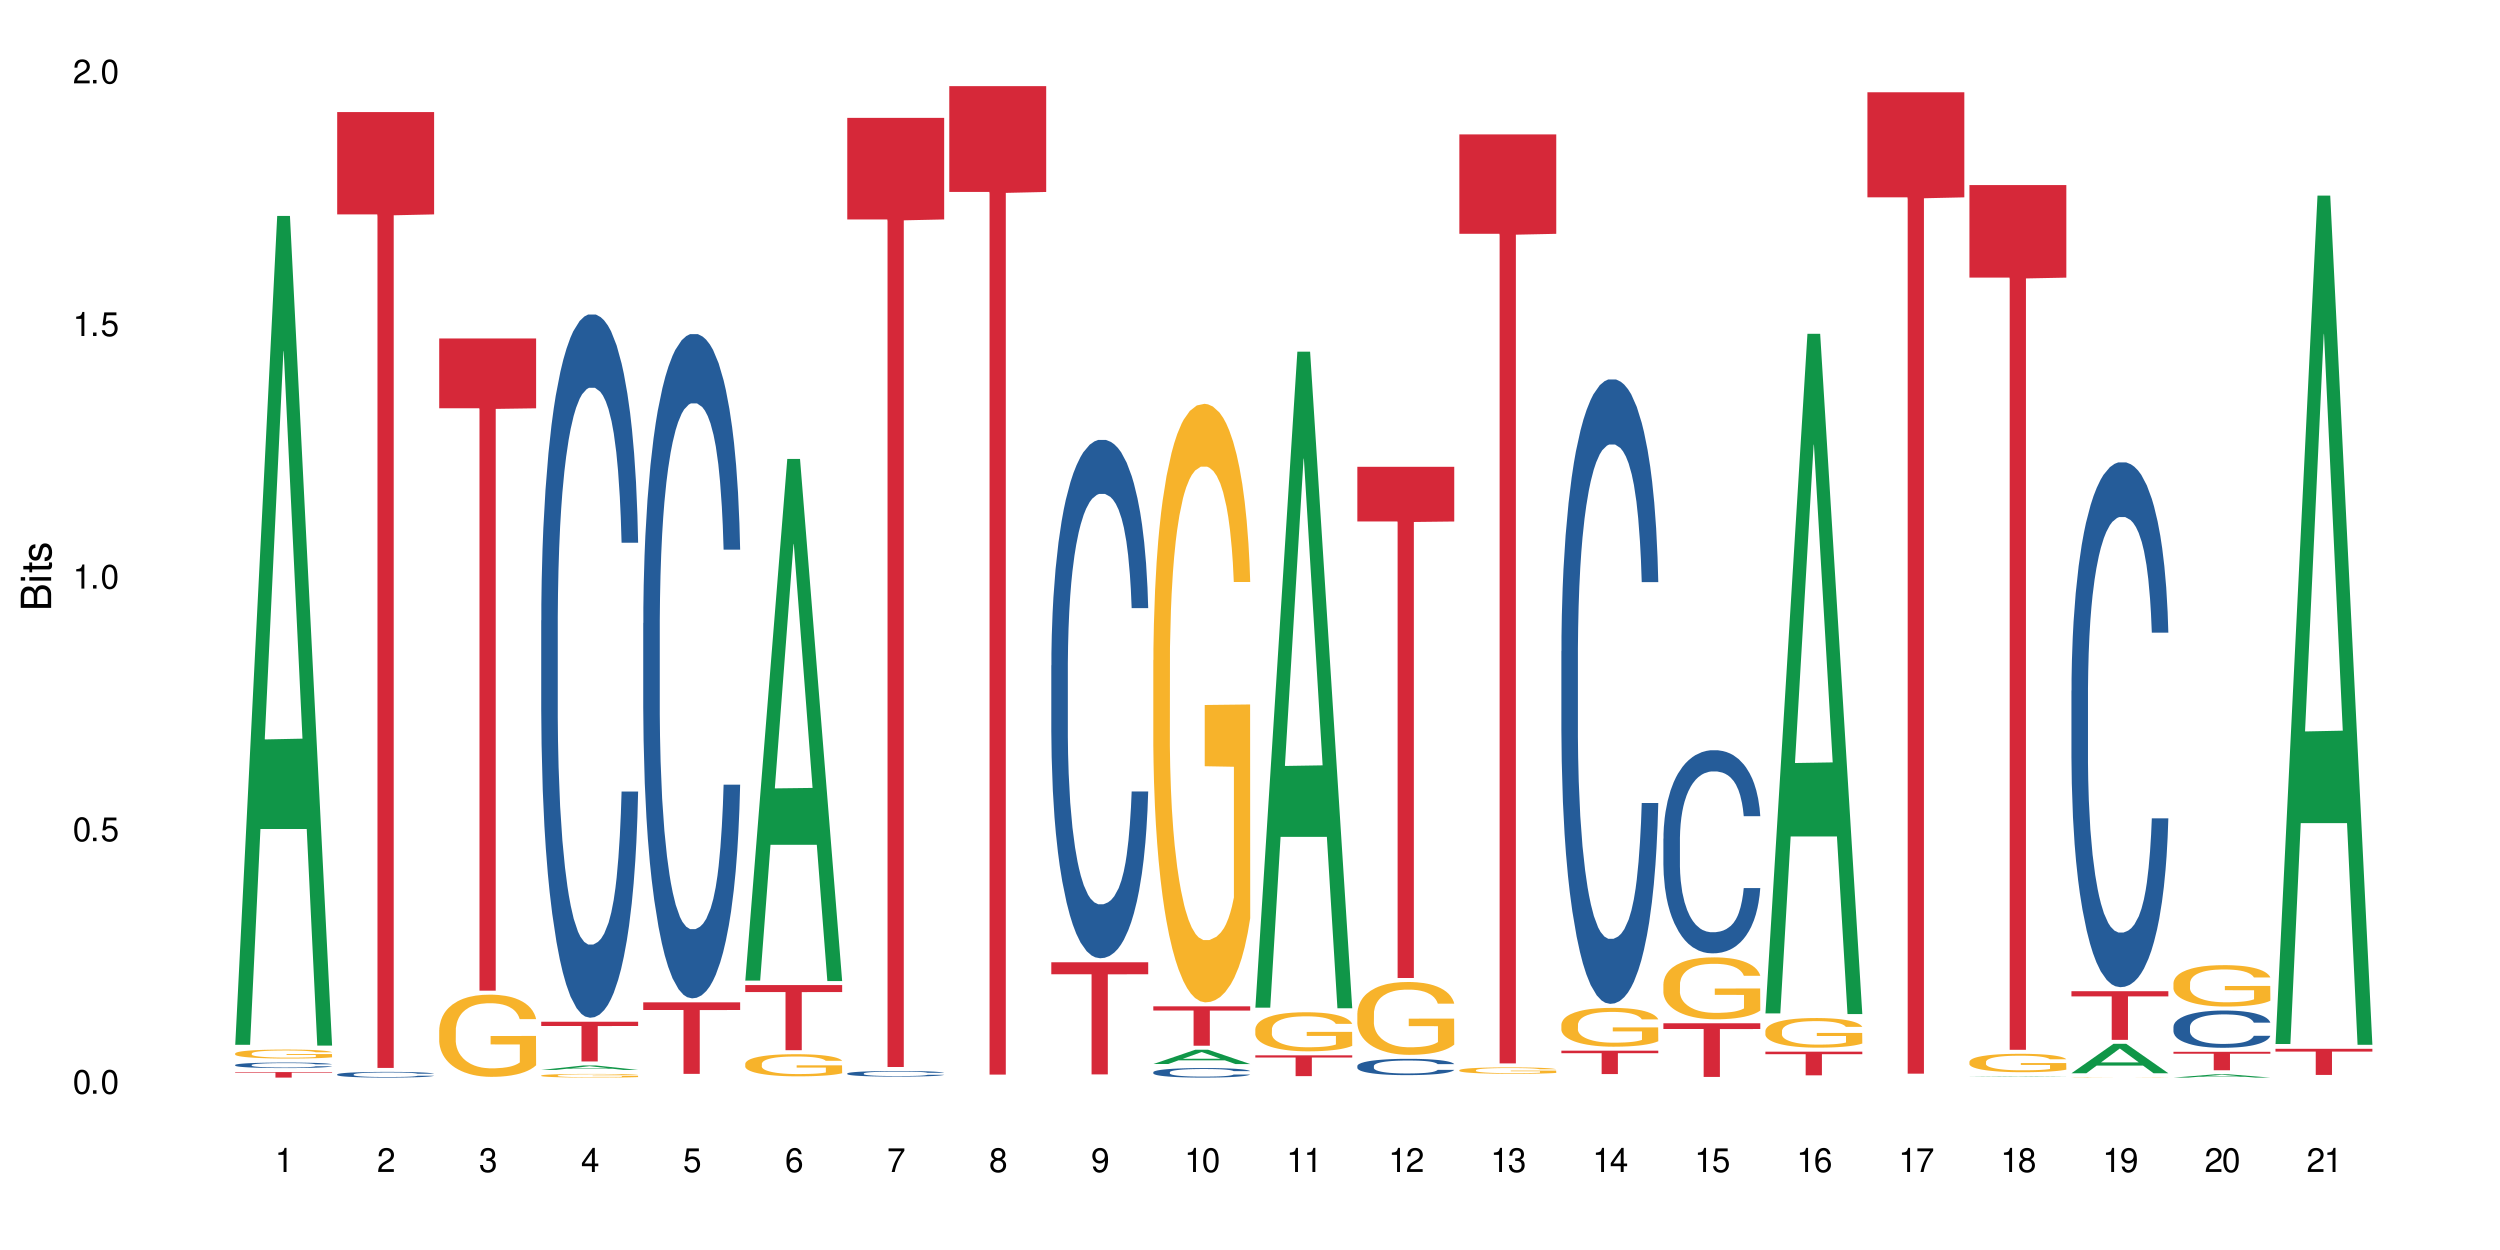 <?xml version="1.0" encoding="UTF-8"?>
<svg xmlns="http://www.w3.org/2000/svg" xmlns:xlink="http://www.w3.org/1999/xlink" width="720" height="360" viewBox="0 0 720 360">
<defs>
<g>
<g id="glyph-0-0">
</g>
<g id="glyph-0-1">
<path d="M 2.641 -6.938 C 2 -6.938 1.422 -6.656 1.078 -6.172 C 0.641 -5.562 0.406 -4.641 0.406 -3.359 C 0.406 -1.016 1.188 0.219 2.641 0.219 C 4.078 0.219 4.859 -1.016 4.859 -3.297 C 4.859 -4.641 4.656 -5.547 4.203 -6.172 C 3.844 -6.656 3.281 -6.938 2.641 -6.938 Z M 2.641 -6.188 C 3.547 -6.188 4 -5.25 4 -3.375 C 4 -1.406 3.562 -0.484 2.625 -0.484 C 1.734 -0.484 1.281 -1.438 1.281 -3.344 C 1.281 -5.25 1.734 -6.188 2.641 -6.188 Z M 2.641 -6.188 "/>
</g>
<g id="glyph-0-2">
<path d="M 1.828 -1 L 0.828 -1 L 0.828 0 L 1.828 0 Z M 1.828 -1 "/>
</g>
<g id="glyph-0-3">
<path d="M 4.562 -6.797 L 1.062 -6.797 L 0.547 -3.094 L 1.328 -3.094 C 1.719 -3.562 2.047 -3.734 2.578 -3.734 C 3.484 -3.734 4.062 -3.109 4.062 -2.094 C 4.062 -1.125 3.484 -0.531 2.578 -0.531 C 1.828 -0.531 1.375 -0.906 1.188 -1.672 L 0.328 -1.672 C 0.453 -1.109 0.547 -0.844 0.75 -0.594 C 1.125 -0.078 1.828 0.219 2.594 0.219 C 3.969 0.219 4.922 -0.781 4.922 -2.219 C 4.922 -3.562 4.031 -4.484 2.719 -4.484 C 2.25 -4.484 1.859 -4.359 1.469 -4.062 L 1.734 -5.969 L 4.562 -5.969 Z M 4.562 -6.797 "/>
</g>
<g id="glyph-0-4">
<path d="M 2.484 -4.938 L 2.484 0 L 3.328 0 L 3.328 -6.938 L 2.766 -6.938 C 2.469 -5.875 2.281 -5.734 0.984 -5.562 L 0.984 -4.938 Z M 2.484 -4.938 "/>
</g>
<g id="glyph-0-5">
<path d="M 4.859 -0.828 L 1.281 -0.828 C 1.359 -1.406 1.672 -1.781 2.5 -2.281 L 3.469 -2.828 C 4.406 -3.344 4.906 -4.062 4.906 -4.906 C 4.906 -5.484 4.672 -6.031 4.266 -6.406 C 3.859 -6.766 3.375 -6.938 2.719 -6.938 C 1.859 -6.938 1.219 -6.625 0.844 -6.031 C 0.609 -5.672 0.5 -5.234 0.484 -4.531 L 1.328 -4.531 C 1.359 -5.016 1.406 -5.281 1.531 -5.516 C 1.75 -5.938 2.188 -6.203 2.703 -6.203 C 3.469 -6.203 4.031 -5.641 4.031 -4.891 C 4.031 -4.344 3.719 -3.859 3.125 -3.516 L 2.234 -3 C 0.812 -2.172 0.406 -1.531 0.328 -0.016 L 4.859 -0.016 Z M 4.859 -0.828 "/>
</g>
<g id="glyph-0-6">
<path d="M 2.125 -3.188 L 2.578 -3.188 C 3.5 -3.188 3.984 -2.766 3.984 -1.922 C 3.984 -1.062 3.469 -0.531 2.594 -0.531 C 1.656 -0.531 1.203 -1 1.156 -2.016 L 0.312 -2.016 C 0.344 -1.453 0.438 -1.094 0.609 -0.781 C 0.953 -0.109 1.625 0.219 2.547 0.219 C 3.953 0.219 4.859 -0.625 4.859 -1.938 C 4.859 -2.828 4.516 -3.297 3.703 -3.594 C 4.344 -3.844 4.656 -4.328 4.656 -5.031 C 4.656 -6.219 3.875 -6.938 2.578 -6.938 C 1.203 -6.938 0.484 -6.172 0.453 -4.703 L 1.297 -4.703 C 1.312 -5.125 1.344 -5.359 1.453 -5.578 C 1.641 -5.969 2.062 -6.203 2.594 -6.203 C 3.344 -6.203 3.797 -5.75 3.797 -5 C 3.797 -4.516 3.609 -4.219 3.25 -4.047 C 3.016 -3.953 2.703 -3.922 2.125 -3.906 Z M 2.125 -3.188 "/>
</g>
<g id="glyph-0-7">
<path d="M 3.141 -1.672 L 3.141 0 L 3.984 0 L 3.984 -1.672 L 4.984 -1.672 L 4.984 -2.438 L 3.984 -2.438 L 3.984 -6.938 L 3.359 -6.938 L 0.266 -2.578 L 0.266 -1.672 Z M 3.141 -2.438 L 1 -2.438 L 3.141 -5.5 Z M 3.141 -2.438 "/>
</g>
<g id="glyph-0-8">
<path d="M 4.781 -5.125 C 4.609 -6.266 3.891 -6.938 2.844 -6.938 C 2.094 -6.938 1.422 -6.578 1.031 -5.953 C 0.594 -5.266 0.406 -4.422 0.406 -3.172 C 0.406 -2 0.578 -1.25 0.984 -0.641 C 1.359 -0.078 1.953 0.219 2.703 0.219 C 3.984 0.219 4.922 -0.75 4.922 -2.094 C 4.922 -3.375 4.062 -4.281 2.844 -4.281 C 2.172 -4.281 1.641 -4.031 1.281 -3.516 C 1.281 -5.234 1.828 -6.188 2.797 -6.188 C 3.391 -6.188 3.797 -5.797 3.938 -5.125 Z M 2.734 -3.531 C 3.547 -3.531 4.062 -2.953 4.062 -2.031 C 4.062 -1.156 3.484 -0.531 2.703 -0.531 C 1.922 -0.531 1.328 -1.188 1.328 -2.078 C 1.328 -2.938 1.906 -3.531 2.734 -3.531 Z M 2.734 -3.531 "/>
</g>
<g id="glyph-0-9">
<path d="M 4.984 -6.797 L 0.438 -6.797 L 0.438 -5.969 L 4.109 -5.969 C 2.5 -3.656 1.828 -2.234 1.328 0 L 2.219 0 C 2.594 -2.172 3.453 -4.047 4.984 -6.094 Z M 4.984 -6.797 "/>
</g>
<g id="glyph-0-10">
<path d="M 3.75 -3.656 C 4.469 -4.094 4.688 -4.438 4.688 -5.078 C 4.688 -6.172 3.844 -6.938 2.641 -6.938 C 1.438 -6.938 0.594 -6.172 0.594 -5.094 C 0.594 -4.438 0.812 -4.094 1.516 -3.656 C 0.734 -3.266 0.359 -2.703 0.359 -1.922 C 0.359 -0.656 1.281 0.219 2.641 0.219 C 3.984 0.219 4.922 -0.656 4.922 -1.922 C 4.922 -2.703 4.531 -3.266 3.75 -3.656 Z M 2.641 -6.188 C 3.359 -6.188 3.812 -5.75 3.812 -5.062 C 3.812 -4.406 3.344 -3.984 2.641 -3.984 C 1.922 -3.984 1.453 -4.406 1.453 -5.078 C 1.453 -5.75 1.922 -6.188 2.641 -6.188 Z M 2.641 -3.266 C 3.484 -3.266 4.062 -2.719 4.062 -1.906 C 4.062 -1.078 3.484 -0.531 2.625 -0.531 C 1.797 -0.531 1.219 -1.094 1.219 -1.906 C 1.219 -2.719 1.781 -3.266 2.641 -3.266 Z M 2.641 -3.266 "/>
</g>
<g id="glyph-0-11">
<path d="M 0.516 -1.578 C 0.672 -0.453 1.406 0.219 2.438 0.219 C 3.188 0.219 3.859 -0.141 4.266 -0.766 C 4.688 -1.453 4.891 -2.297 4.891 -3.547 C 4.891 -4.719 4.703 -5.453 4.312 -6.078 C 3.938 -6.641 3.344 -6.938 2.594 -6.938 C 1.297 -6.938 0.359 -5.969 0.359 -4.625 C 0.359 -3.344 1.234 -2.453 2.453 -2.453 C 3.094 -2.453 3.578 -2.672 4.016 -3.203 C 4 -1.484 3.469 -0.531 2.5 -0.531 C 1.906 -0.531 1.484 -0.906 1.359 -1.578 Z M 2.578 -6.203 C 3.375 -6.203 3.969 -5.531 3.969 -4.641 C 3.969 -3.797 3.391 -3.188 2.547 -3.188 C 1.734 -3.188 1.234 -3.766 1.234 -4.688 C 1.234 -5.562 1.797 -6.203 2.578 -6.203 Z M 2.578 -6.203 "/>
</g>
<g id="glyph-1-0">
</g>
<g id="glyph-1-1">
<path d="M 0 -0.953 L 0 -4.891 C 0 -5.719 -0.234 -6.344 -0.734 -6.797 C -1.188 -7.234 -1.812 -7.469 -2.5 -7.469 C -3.547 -7.469 -4.188 -7 -4.625 -5.875 C -4.984 -6.688 -5.625 -7.094 -6.531 -7.094 C -7.172 -7.094 -7.734 -6.859 -8.141 -6.391 C -8.562 -5.922 -8.75 -5.344 -8.75 -4.5 L -8.75 -0.953 Z M -4.984 -2.062 L -7.766 -2.062 L -7.766 -4.219 C -7.766 -4.844 -7.688 -5.203 -7.453 -5.5 C -7.219 -5.812 -6.859 -5.969 -6.375 -5.969 C -5.891 -5.969 -5.531 -5.812 -5.297 -5.5 C -5.062 -5.203 -4.984 -4.844 -4.984 -4.219 Z M -0.984 -2.062 L -4 -2.062 L -4 -4.781 C -4 -5.766 -3.438 -6.359 -2.484 -6.359 C -1.547 -6.359 -0.984 -5.766 -0.984 -4.781 Z M -0.984 -2.062 "/>
</g>
<g id="glyph-1-2">
<path d="M -6.281 -1.797 L -6.281 -0.797 L 0 -0.797 L 0 -1.797 Z M -8.75 -1.797 L -8.75 -0.797 L -7.484 -0.797 L -7.484 -1.797 Z M -8.75 -1.797 "/>
</g>
<g id="glyph-1-3">
<path d="M -6.281 -3.047 L -6.281 -2.016 L -8.016 -2.016 L -8.016 -1.016 L -6.281 -1.016 L -6.281 -0.172 L -5.469 -0.172 L -5.469 -1.016 L -0.719 -1.016 C -0.078 -1.016 0.281 -1.453 0.281 -2.234 C 0.281 -2.5 0.25 -2.719 0.188 -3.047 L -0.641 -3.047 C -0.609 -2.906 -0.594 -2.766 -0.594 -2.562 C -0.594 -2.141 -0.719 -2.016 -1.156 -2.016 L -5.469 -2.016 L -5.469 -3.047 Z M -6.281 -3.047 "/>
</g>
<g id="glyph-1-4">
<path d="M -4.531 -5.25 C -5.766 -5.25 -6.469 -4.422 -6.469 -2.969 C -6.469 -1.516 -5.719 -0.562 -4.547 -0.562 C -3.562 -0.562 -3.094 -1.062 -2.734 -2.562 L -2.516 -3.484 C -2.344 -4.188 -2.094 -4.469 -1.641 -4.469 C -1.047 -4.469 -0.641 -3.875 -0.641 -3 C -0.641 -2.453 -0.797 -2 -1.062 -1.75 C -1.25 -1.594 -1.422 -1.531 -1.875 -1.469 L -1.875 -0.406 C -0.422 -0.453 0.281 -1.266 0.281 -2.922 C 0.281 -4.5 -0.5 -5.516 -1.719 -5.516 C -2.656 -5.516 -3.172 -4.984 -3.469 -3.734 L -3.703 -2.766 C -3.891 -1.953 -4.156 -1.609 -4.594 -1.609 C -5.188 -1.609 -5.547 -2.125 -5.547 -2.938 C -5.547 -3.75 -5.203 -4.172 -4.531 -4.203 Z M -4.531 -5.25 "/>
</g>
</g>
</defs>
<rect x="-72" y="-36" width="864" height="432" fill="rgb(100%, 100%, 100%)" fill-opacity="1"/>
<path fill-rule="nonzero" fill="rgb(6.275%, 58.824%, 28.235%)" fill-opacity="1" d="M 67.73 300.902 L 67.762 300.676 L 79.836 62.195 L 83.504 62.195 L 95.641 301.125 L 91.379 301.125 L 88.336 238.758 L 75.008 238.758 L 72.023 300.902 L 67.73 300.902 L 76.289 212.957 L 87.113 212.73 L 81.715 101.23 L 81.656 101.008 L 81.598 101.68 L 76.258 212.73 L 76.289 212.957 Z M 67.73 300.902 "/>
<path fill-rule="nonzero" fill="rgb(14.51%, 36.078%, 60%)" fill-opacity="1" d="M 67.73 306.707 L 67.766 306.703 L 67.766 306.668 L 67.867 306.613 L 68.105 306.543 L 68.344 306.496 L 68.957 306.41 L 69.809 306.328 L 70.691 306.262 L 71.34 306.223 L 71.918 306.195 L 73.246 306.141 L 74.098 306.113 L 75.016 306.09 L 76.137 306.062 L 76.957 306.051 L 78.793 306.027 L 80.156 306.016 L 81.211 306.012 L 83.492 306.012 L 84.852 306.016 L 85.84 306.023 L 86.93 306.035 L 87.848 306.051 L 89.445 306.082 L 90.875 306.121 L 91.523 306.145 L 92.543 306.191 L 93.328 306.234 L 93.871 306.273 L 94.484 306.328 L 95.031 306.391 L 95.438 306.465 L 95.641 306.531 L 90.875 306.531 L 90.637 306.473 L 90.367 306.426 L 89.855 306.367 L 89.344 306.324 L 88.629 306.281 L 87.984 306.254 L 87.098 306.227 L 86.316 306.207 L 85.5 306.195 L 84.715 306.188 L 83.219 306.18 L 80.836 306.18 L 79.508 306.191 L 78.793 306.203 L 77.773 306.223 L 77.059 306.242 L 76.207 306.27 L 75.629 306.297 L 74.914 306.336 L 74.402 306.367 L 73.824 306.414 L 73.484 306.453 L 73.176 306.492 L 72.906 306.543 L 72.699 306.594 L 72.562 306.645 L 72.496 306.699 L 72.496 306.926 L 72.562 306.977 L 72.734 307.039 L 73.176 307.129 L 73.824 307.203 L 74.574 307.266 L 75.289 307.309 L 75.695 307.332 L 76.242 307.352 L 77.09 307.383 L 78.316 307.41 L 79.031 307.422 L 80.121 307.434 L 81.242 307.441 L 82.742 307.441 L 84.07 307.434 L 84.953 307.43 L 85.875 307.418 L 87.133 307.391 L 87.914 307.367 L 88.598 307.34 L 89.105 307.312 L 89.445 307.289 L 89.957 307.242 L 90.367 307.195 L 90.672 307.145 L 90.875 307.094 L 95.641 307.094 L 95.438 307.152 L 95.133 307.211 L 94.824 307.25 L 94.348 307.301 L 93.805 307.348 L 93.02 307.398 L 92.375 307.434 L 91.523 307.469 L 90.742 307.496 L 89.891 307.52 L 88.629 307.551 L 87.812 307.566 L 86.93 307.578 L 85.875 307.59 L 84.547 307.602 L 83.117 307.605 L 80.359 307.605 L 79.305 307.598 L 77.91 307.586 L 76.172 307.559 L 74.914 307.531 L 73.926 307.504 L 73.074 307.473 L 72.121 307.434 L 70.898 307.371 L 70.148 307.32 L 69.637 307.281 L 69.059 307.223 L 68.648 307.172 L 68.172 307.09 L 67.832 306.988 L 67.73 306.906 Z M 67.73 306.707 "/>
<path fill-rule="nonzero" fill="rgb(96.863%, 70.196%, 16.863%)" fill-opacity="1" d="M 67.73 303.383 L 67.766 303.379 L 67.766 303.332 L 67.902 303.227 L 68.242 303.078 L 68.684 302.957 L 69.16 302.863 L 69.469 302.812 L 69.977 302.742 L 70.422 302.691 L 71.543 302.586 L 72.973 302.484 L 73.754 302.441 L 74.641 302.402 L 75.898 302.355 L 76.48 302.34 L 78.25 302.305 L 80.258 302.277 L 82.469 302.273 L 83.492 302.273 L 84.887 302.285 L 86.793 302.309 L 87.883 302.332 L 88.734 302.355 L 89.617 302.387 L 90.707 302.434 L 91.727 302.492 L 92.543 302.551 L 93.363 302.621 L 94.043 302.695 L 94.621 302.777 L 95.133 302.879 L 95.438 302.961 L 95.641 303.043 L 90.91 303.043 L 90.637 302.961 L 90.332 302.898 L 89.82 302.82 L 89.312 302.762 L 88.801 302.719 L 87.848 302.656 L 87.031 302.617 L 86.008 302.586 L 85.023 302.562 L 83.898 302.551 L 83.219 302.543 L 81.414 302.543 L 79.781 302.562 L 78.828 302.578 L 78.148 302.598 L 77.195 302.633 L 76.613 302.664 L 76.273 302.684 L 75.254 302.754 L 74.574 302.82 L 74.199 302.867 L 73.723 302.938 L 73.383 303 L 73.008 303.098 L 72.801 303.168 L 72.531 303.328 L 72.496 303.754 L 72.598 303.844 L 72.801 303.941 L 73.074 304.027 L 73.484 304.117 L 73.891 304.184 L 74.605 304.277 L 75.219 304.34 L 75.695 304.379 L 76.613 304.445 L 76.988 304.465 L 77.875 304.508 L 78.793 304.539 L 79.918 304.57 L 80.766 304.582 L 82.129 304.594 L 83.863 304.594 L 85.906 304.582 L 87.199 304.562 L 88.086 304.543 L 88.664 304.527 L 89.379 304.5 L 89.891 304.477 L 90.367 304.449 L 90.945 304.41 L 90.945 303.844 L 82.539 303.844 L 82.539 303.578 L 95.609 303.574 L 95.641 304.5 L 94.926 304.562 L 94.043 304.625 L 93.191 304.672 L 92.305 304.715 L 91.047 304.758 L 90.027 304.785 L 88.461 304.82 L 87.031 304.84 L 85.531 304.855 L 84.207 304.863 L 82.641 304.863 L 81.242 304.859 L 79.746 304.848 L 78.555 304.828 L 77.465 304.805 L 76.375 304.773 L 75.016 304.723 L 74.129 304.684 L 73.211 304.633 L 72.293 304.574 L 71.477 304.508 L 70.93 304.461 L 70.387 304.402 L 69.809 304.332 L 69.262 304.25 L 68.855 304.18 L 68.48 304.094 L 68.207 304.016 L 67.934 303.91 L 67.801 303.824 L 67.73 303.754 Z M 67.73 303.383 "/>
<path fill-rule="nonzero" fill="rgb(83.922%, 15.686%, 22.353%)" fill-opacity="1" d="M 67.73 308.754 L 95.641 308.754 L 95.641 308.926 L 84.008 308.926 L 84.008 310.348 L 79.328 310.348 L 79.328 308.93 L 79.262 308.926 L 67.73 308.926 Z M 67.73 308.754 "/>
<path fill-rule="nonzero" fill="rgb(14.51%, 36.078%, 60%)" fill-opacity="1" d="M 97.109 309.422 L 97.145 309.418 L 97.145 309.383 L 97.246 309.324 L 97.484 309.254 L 97.723 309.203 L 98.336 309.113 L 99.188 309.027 L 100.074 308.961 L 100.719 308.922 L 101.297 308.895 L 102.625 308.84 L 103.477 308.809 L 104.395 308.785 L 105.52 308.758 L 106.336 308.742 L 108.172 308.719 L 109.535 308.707 L 110.59 308.703 L 112.871 308.703 L 114.23 308.711 L 115.219 308.719 L 116.309 308.73 L 117.227 308.742 L 118.828 308.777 L 120.258 308.82 L 120.902 308.844 L 121.926 308.891 L 122.707 308.934 L 123.254 308.973 L 123.863 309.027 L 124.41 309.098 L 124.816 309.172 L 125.023 309.238 L 120.258 309.238 L 120.02 309.18 L 119.746 309.133 L 119.234 309.07 L 118.727 309.027 L 118.012 308.98 L 117.363 308.953 L 116.48 308.926 L 115.695 308.906 L 114.879 308.895 L 114.098 308.883 L 112.598 308.875 L 110.863 308.875 L 110.215 308.879 L 108.887 308.891 L 108.172 308.902 L 107.152 308.922 L 106.438 308.941 L 105.586 308.973 L 105.008 308.996 L 104.293 309.035 L 103.781 309.07 L 103.203 309.121 L 102.863 309.16 L 102.559 309.199 L 102.285 309.25 L 102.082 309.305 L 101.945 309.359 L 101.875 309.414 L 101.875 309.645 L 101.945 309.699 L 102.113 309.762 L 102.559 309.855 L 103.203 309.934 L 103.953 309.996 L 104.668 310.043 L 105.074 310.062 L 105.621 310.086 L 106.473 310.117 L 107.695 310.148 L 108.41 310.16 L 109.5 310.172 L 110.625 310.18 L 112.121 310.18 L 113.449 310.172 L 114.336 310.164 L 115.254 310.152 L 116.512 310.129 L 117.297 310.102 L 117.977 310.074 L 118.488 310.047 L 118.828 310.023 L 119.34 309.977 L 119.746 309.926 L 120.055 309.871 L 120.258 309.82 L 125.023 309.82 L 124.816 309.879 L 124.512 309.938 L 124.207 309.984 L 123.73 310.035 L 123.184 310.082 L 122.402 310.133 L 121.754 310.168 L 120.902 310.207 L 120.121 310.234 L 119.27 310.262 L 118.012 310.289 L 117.195 310.305 L 116.309 310.32 L 115.254 310.332 L 113.926 310.344 L 112.496 310.348 L 109.738 310.348 L 108.684 310.34 L 107.289 310.328 L 105.551 310.301 L 104.293 310.27 L 103.305 310.242 L 102.457 310.211 L 101.504 310.172 L 100.277 310.105 L 99.527 310.055 L 99.016 310.012 L 98.438 309.953 L 98.031 309.902 L 97.555 309.816 L 97.215 309.711 L 97.109 309.629 Z M 97.109 309.422 "/>
<path fill-rule="nonzero" fill="rgb(83.922%, 15.686%, 22.353%)" fill-opacity="1" d="M 97.109 32.281 L 125.023 32.281 L 125.023 61.746 L 113.391 62.004 L 113.391 307.559 L 108.711 307.559 L 108.711 62.262 L 108.641 61.746 L 97.109 61.746 Z M 97.109 32.281 "/>
<path fill-rule="nonzero" fill="rgb(96.863%, 70.196%, 16.863%)" fill-opacity="1" d="M 126.492 296.598 L 126.527 296.578 L 126.527 296.145 L 126.66 295.172 L 127.004 293.832 L 127.445 292.727 L 127.922 291.863 L 128.227 291.41 L 128.738 290.762 L 129.18 290.285 L 130.305 289.312 L 131.734 288.402 L 132.516 288.016 L 133.402 287.645 L 134.66 287.234 L 135.238 287.086 L 137.008 286.738 L 139.016 286.523 L 141.23 286.457 L 142.25 286.48 L 143.648 286.566 L 145.551 286.805 L 146.641 287.02 L 147.492 287.234 L 148.379 287.516 L 149.469 287.949 L 150.488 288.469 L 151.305 288.988 L 152.121 289.637 L 152.805 290.328 L 153.383 291.086 L 153.891 291.992 L 154.199 292.75 L 154.402 293.508 L 149.672 293.508 L 149.398 292.75 L 149.094 292.164 L 148.582 291.453 L 148.07 290.934 L 147.562 290.523 L 146.609 289.961 L 145.789 289.613 L 144.77 289.312 L 143.781 289.117 L 142.66 288.988 L 141.98 288.945 L 140.176 288.945 L 138.539 289.094 L 137.586 289.27 L 136.906 289.441 L 135.953 289.766 L 135.375 290.023 L 135.035 290.199 L 134.016 290.867 L 133.332 291.473 L 132.957 291.883 L 132.48 292.535 L 132.141 293.117 L 131.766 293.98 L 131.562 294.633 L 131.289 296.102 L 131.258 299.992 L 131.359 300.816 L 131.562 301.703 L 131.836 302.48 L 132.242 303.301 L 132.652 303.93 L 133.367 304.773 L 133.98 305.336 L 134.457 305.703 L 135.375 306.285 L 135.75 306.48 L 136.633 306.871 L 137.555 307.172 L 138.676 307.434 L 139.527 307.562 L 140.891 307.672 L 142.625 307.672 L 144.668 307.539 L 145.961 307.367 L 146.848 307.195 L 147.426 307.043 L 148.141 306.805 L 148.648 306.59 L 149.125 306.352 L 149.707 305.984 L 149.707 300.816 L 141.297 300.793 L 141.297 298.371 L 154.367 298.352 L 154.402 306.805 L 153.688 307.391 L 152.805 307.953 L 151.953 308.383 L 151.066 308.75 L 149.809 309.164 L 148.785 309.422 L 147.219 309.727 L 145.789 309.918 L 144.293 310.051 L 142.965 310.113 L 141.398 310.137 L 140.004 310.094 L 138.508 309.961 L 137.316 309.789 L 136.227 309.574 L 135.137 309.293 L 133.777 308.84 L 132.891 308.469 L 131.973 308.016 L 131.051 307.477 L 130.234 306.891 L 129.691 306.438 L 129.145 305.918 L 128.566 305.27 L 128.023 304.535 L 127.613 303.863 L 127.242 303.109 L 126.969 302.395 L 126.695 301.422 L 126.559 300.641 L 126.492 299.973 Z M 126.492 296.598 "/>
<path fill-rule="nonzero" fill="rgb(83.922%, 15.686%, 22.353%)" fill-opacity="1" d="M 126.492 97.484 L 154.402 97.484 L 154.402 117.59 L 142.77 117.766 L 142.77 285.309 L 138.09 285.309 L 138.09 117.941 L 138.023 117.59 L 126.492 117.59 Z M 126.492 97.484 "/>
<path fill-rule="nonzero" fill="rgb(6.275%, 58.824%, 28.235%)" fill-opacity="1" d="M 155.871 308.141 L 155.902 308.137 L 167.977 306.855 L 171.645 306.855 L 183.781 308.141 L 179.52 308.141 L 176.477 307.805 L 163.148 307.805 L 160.164 308.141 L 155.871 308.141 L 164.43 307.668 L 175.254 307.664 L 169.855 307.066 L 169.797 307.066 L 169.738 307.07 L 164.398 307.664 L 164.43 307.668 Z M 155.871 308.141 "/>
<path fill-rule="nonzero" fill="rgb(14.51%, 36.078%, 60%)" fill-opacity="1" d="M 155.871 178.711 L 155.906 178.527 L 155.906 174.082 L 156.008 167.051 L 156.246 158.164 L 156.484 152.055 L 157.098 141.133 L 157.949 130.578 L 158.832 122.434 L 159.48 117.621 L 160.059 113.918 L 161.387 107.07 L 162.238 103.551 L 163.156 100.402 L 164.277 97.258 L 165.098 95.406 L 166.934 92.445 L 168.297 91.148 L 169.352 90.594 L 171.633 90.594 L 172.992 91.332 L 173.98 92.258 L 175.07 93.738 L 175.988 95.406 L 177.59 99.48 L 179.016 104.66 L 179.664 107.625 L 180.684 113.363 L 181.469 118.918 L 182.012 123.73 L 182.625 130.578 L 183.172 138.91 L 183.578 148.352 L 183.781 156.312 L 179.016 156.312 L 178.777 148.906 L 178.508 143.168 L 177.996 135.578 L 177.484 130.211 L 176.77 124.84 L 176.125 121.324 L 175.238 117.805 L 174.457 115.586 L 173.641 113.918 L 172.855 112.809 L 171.359 111.695 L 169.621 111.695 L 168.977 112.066 L 167.648 113.547 L 166.934 114.844 L 165.914 117.438 L 165.199 119.844 L 164.348 123.543 L 163.77 126.691 L 163.055 131.504 L 162.543 135.762 L 161.965 141.871 L 161.625 146.5 L 161.316 151.684 L 161.047 157.793 L 160.84 164.273 L 160.703 171.121 L 160.637 177.785 L 160.637 206.48 L 160.703 213.145 L 160.875 220.922 L 161.316 232.215 L 161.965 242.023 L 162.715 249.801 L 163.43 255.355 L 163.836 257.945 L 164.383 260.906 L 165.23 264.609 L 166.457 268.312 L 167.172 269.793 L 168.262 271.273 L 169.383 272.016 L 170.883 272.016 L 172.211 271.273 L 173.094 270.348 L 174.016 268.867 L 175.273 265.719 L 176.055 262.758 L 176.738 259.242 L 177.246 255.723 L 177.59 252.762 L 178.098 247.023 L 178.508 240.73 L 178.812 234.25 L 179.016 227.957 L 183.781 227.957 L 183.578 235.359 L 183.273 242.578 L 182.965 247.949 L 182.488 254.43 L 181.945 260.168 L 181.16 266.645 L 180.516 270.902 L 179.664 275.531 L 178.883 279.051 L 178.031 282.195 L 176.77 285.898 L 175.953 287.75 L 175.07 289.418 L 174.016 290.898 L 172.688 292.195 L 171.258 292.934 L 169.93 293.117 L 168.5 292.75 L 167.445 292.008 L 166.051 290.344 L 164.312 287.012 L 163.055 283.492 L 162.066 279.977 L 161.215 276.273 L 160.262 271.273 L 159.039 263.129 L 158.289 256.836 L 157.777 251.652 L 157.199 244.43 L 156.789 237.953 L 156.312 227.586 L 155.973 214.441 L 155.871 204.258 Z M 155.871 178.711 "/>
<path fill-rule="nonzero" fill="rgb(96.863%, 70.196%, 16.863%)" fill-opacity="1" d="M 155.871 309.742 L 155.906 309.742 L 155.906 309.723 L 156.043 309.68 L 156.383 309.617 L 156.824 309.57 L 157.301 309.531 L 157.609 309.508 L 158.117 309.48 L 158.562 309.461 L 159.684 309.414 L 161.113 309.375 L 161.895 309.355 L 162.781 309.34 L 164.039 309.32 L 164.621 309.316 L 166.391 309.301 L 168.398 309.289 L 171.633 309.289 L 173.027 309.293 L 174.934 309.305 L 176.023 309.312 L 176.875 309.32 L 177.758 309.336 L 178.848 309.355 L 179.867 309.379 L 180.684 309.402 L 181.504 309.43 L 182.184 309.461 L 182.762 309.496 L 183.273 309.535 L 183.578 309.57 L 183.781 309.605 L 179.051 309.605 L 178.777 309.57 L 178.473 309.543 L 177.961 309.512 L 177.453 309.488 L 176.941 309.469 L 175.988 309.445 L 175.172 309.43 L 174.148 309.414 L 173.164 309.406 L 172.039 309.402 L 171.359 309.398 L 169.555 309.398 L 167.922 309.406 L 166.969 309.414 L 166.289 309.422 L 165.336 309.438 L 164.754 309.449 L 164.414 309.457 L 163.395 309.484 L 162.715 309.512 L 162.34 309.531 L 161.863 309.559 L 161.523 309.586 L 161.148 309.625 L 160.941 309.652 L 160.672 309.719 L 160.637 309.895 L 160.738 309.93 L 160.941 309.973 L 161.215 310.008 L 161.625 310.043 L 162.031 310.07 L 162.746 310.109 L 163.359 310.133 L 163.836 310.152 L 164.754 310.176 L 165.129 310.188 L 166.016 310.203 L 166.934 310.215 L 168.059 310.227 L 168.906 310.234 L 170.27 310.238 L 172.004 310.238 L 174.047 310.234 L 175.34 310.227 L 176.227 310.219 L 176.805 310.211 L 177.52 310.199 L 178.031 310.191 L 178.508 310.18 L 179.086 310.164 L 179.086 309.93 L 170.68 309.93 L 170.68 309.82 L 183.75 309.82 L 183.781 310.199 L 183.066 310.227 L 182.184 310.25 L 181.332 310.27 L 180.445 310.289 L 179.188 310.305 L 178.168 310.316 L 176.602 310.332 L 175.172 310.34 L 173.672 310.348 L 169.383 310.348 L 167.887 310.344 L 166.695 310.336 L 164.516 310.312 L 163.156 310.293 L 162.27 310.273 L 161.352 310.254 L 160.434 310.23 L 159.617 310.203 L 159.07 310.184 L 158.527 310.16 L 157.949 310.133 L 157.402 310.098 L 156.996 310.066 L 156.621 310.035 L 156.348 310.004 L 156.074 309.957 L 155.941 309.922 L 155.871 309.895 Z M 155.871 309.742 "/>
<path fill-rule="nonzero" fill="rgb(83.922%, 15.686%, 22.353%)" fill-opacity="1" d="M 155.871 294.266 L 183.781 294.266 L 183.781 295.492 L 172.148 295.5 L 172.148 305.711 L 167.469 305.711 L 167.469 295.512 L 167.402 295.492 L 155.871 295.492 Z M 155.871 294.266 "/>
<path fill-rule="nonzero" fill="rgb(14.51%, 36.078%, 60%)" fill-opacity="1" d="M 185.25 179.469 L 185.285 179.297 L 185.285 175.098 L 185.387 168.453 L 185.625 160.062 L 185.863 154.289 L 186.477 143.973 L 187.328 134.008 L 188.215 126.312 L 188.859 121.766 L 189.438 118.27 L 190.766 111.801 L 191.617 108.477 L 192.535 105.504 L 193.66 102.531 L 194.477 100.785 L 196.312 97.988 L 197.676 96.762 L 198.73 96.238 L 201.012 96.238 L 202.371 96.938 L 203.359 97.812 L 204.449 99.211 L 205.367 100.785 L 206.969 104.633 L 208.398 109.527 L 209.043 112.324 L 210.066 117.746 L 210.848 122.992 L 211.395 127.539 L 212.004 134.008 L 212.551 141.875 L 212.957 150.793 L 213.164 158.312 L 208.398 158.312 L 208.16 151.316 L 207.887 145.898 L 207.375 138.73 L 206.867 133.656 L 206.152 128.586 L 205.504 125.266 L 204.621 121.941 L 203.836 119.844 L 203.02 118.27 L 202.238 117.223 L 200.738 116.172 L 199.004 116.172 L 198.355 116.523 L 197.027 117.922 L 196.312 119.145 L 195.293 121.594 L 194.578 123.867 L 193.727 127.363 L 193.148 130.336 L 192.434 134.883 L 191.922 138.902 L 191.344 144.672 L 191.004 149.047 L 190.699 153.941 L 190.426 159.711 L 190.223 165.832 L 190.086 172.301 L 190.016 178.598 L 190.016 205.699 L 190.086 211.992 L 190.254 219.336 L 190.699 230.004 L 191.344 239.273 L 192.094 246.617 L 192.809 251.859 L 193.215 254.309 L 193.762 257.105 L 194.613 260.605 L 195.836 264.102 L 196.551 265.5 L 197.641 266.898 L 198.766 267.598 L 200.262 267.598 L 201.59 266.898 L 202.477 266.023 L 203.395 264.625 L 204.652 261.652 L 205.438 258.855 L 206.117 255.535 L 206.629 252.211 L 206.969 249.414 L 207.48 243.992 L 207.887 238.047 L 208.195 231.926 L 208.398 225.984 L 213.164 225.984 L 212.957 232.977 L 212.652 239.797 L 212.348 244.867 L 211.871 250.988 L 211.324 256.406 L 210.543 262.527 L 209.895 266.551 L 209.043 270.922 L 208.262 274.242 L 207.41 277.215 L 206.152 280.711 L 205.336 282.461 L 204.449 284.035 L 203.395 285.434 L 202.066 286.656 L 200.637 287.355 L 199.309 287.531 L 197.879 287.184 L 196.824 286.484 L 195.43 284.91 L 193.691 281.762 L 192.434 278.441 L 191.445 275.117 L 190.598 271.621 L 189.645 266.898 L 188.418 259.207 L 187.668 253.262 L 187.156 248.363 L 186.578 241.543 L 186.172 235.426 L 185.695 225.633 L 185.355 213.219 L 185.25 203.602 Z M 185.25 179.469 "/>
<path fill-rule="nonzero" fill="rgb(83.922%, 15.686%, 22.353%)" fill-opacity="1" d="M 185.25 288.68 L 213.164 288.68 L 213.164 290.883 L 201.531 290.902 L 201.531 309.273 L 196.852 309.273 L 196.852 290.922 L 196.781 290.883 L 185.25 290.883 Z M 185.25 288.68 "/>
<path fill-rule="nonzero" fill="rgb(6.275%, 58.824%, 28.235%)" fill-opacity="1" d="M 214.633 282.41 L 214.66 282.27 L 226.738 132.164 L 230.406 132.164 L 242.543 282.555 L 238.277 282.555 L 235.238 243.297 L 221.906 243.297 L 218.926 282.41 L 214.633 282.41 L 223.191 227.059 L 234.016 226.918 L 228.617 156.734 L 228.559 156.594 L 228.5 157.02 L 223.16 226.918 L 223.191 227.059 Z M 214.633 282.41 "/>
<path fill-rule="nonzero" fill="rgb(96.863%, 70.196%, 16.863%)" fill-opacity="1" d="M 214.633 306.34 L 214.668 306.336 L 214.668 306.219 L 214.801 305.957 L 215.145 305.594 L 215.586 305.297 L 216.062 305.062 L 216.367 304.941 L 216.879 304.766 L 217.32 304.637 L 218.445 304.375 L 219.875 304.129 L 220.656 304.027 L 221.543 303.926 L 222.801 303.816 L 223.379 303.773 L 225.148 303.68 L 227.156 303.625 L 229.371 303.605 L 230.391 303.613 L 231.789 303.637 L 233.695 303.699 L 234.781 303.758 L 235.633 303.816 L 236.52 303.891 L 237.609 304.008 L 238.629 304.148 L 239.445 304.289 L 240.262 304.465 L 240.945 304.648 L 241.523 304.855 L 242.031 305.098 L 242.34 305.301 L 242.543 305.508 L 237.812 305.508 L 237.539 305.301 L 237.234 305.145 L 236.723 304.953 L 236.211 304.812 L 235.703 304.703 L 234.75 304.551 L 233.934 304.457 L 232.91 304.375 L 231.922 304.324 L 230.801 304.289 L 230.121 304.277 L 228.316 304.277 L 226.68 304.316 L 225.727 304.363 L 225.047 304.41 L 224.094 304.496 L 223.516 304.566 L 223.176 304.613 L 222.156 304.797 L 221.473 304.957 L 221.098 305.07 L 220.621 305.246 L 220.281 305.402 L 219.906 305.637 L 219.703 305.809 L 219.43 306.207 L 219.398 307.258 L 219.5 307.477 L 219.703 307.715 L 219.977 307.926 L 220.383 308.148 L 220.793 308.316 L 221.508 308.543 L 222.121 308.695 L 222.598 308.797 L 223.516 308.953 L 223.891 309.004 L 224.777 309.109 L 225.695 309.191 L 226.816 309.262 L 227.668 309.297 L 229.031 309.324 L 230.766 309.324 L 232.809 309.293 L 234.102 309.246 L 234.988 309.199 L 235.566 309.156 L 236.281 309.094 L 236.789 309.035 L 237.266 308.969 L 237.848 308.871 L 237.848 307.477 L 229.438 307.473 L 229.438 306.82 L 242.508 306.812 L 242.543 309.094 L 241.828 309.25 L 240.945 309.402 L 240.094 309.52 L 239.207 309.617 L 237.949 309.73 L 236.926 309.797 L 235.359 309.879 L 233.934 309.934 L 232.434 309.969 L 231.105 309.984 L 229.539 309.992 L 228.145 309.98 L 226.648 309.945 L 225.457 309.898 L 224.367 309.84 L 223.277 309.762 L 221.918 309.641 L 221.031 309.543 L 220.113 309.418 L 219.191 309.273 L 218.375 309.117 L 217.832 308.992 L 217.285 308.855 L 216.707 308.68 L 216.164 308.48 L 215.754 308.301 L 215.383 308.098 L 215.109 307.902 L 214.836 307.641 L 214.699 307.43 L 214.633 307.25 Z M 214.633 306.34 "/>
<path fill-rule="nonzero" fill="rgb(83.922%, 15.686%, 22.353%)" fill-opacity="1" d="M 214.633 283.699 L 242.543 283.699 L 242.543 285.707 L 230.91 285.727 L 230.91 302.461 L 226.23 302.461 L 226.23 285.742 L 226.164 285.707 L 214.633 285.707 Z M 214.633 283.699 "/>
<path fill-rule="nonzero" fill="rgb(14.51%, 36.078%, 60%)" fill-opacity="1" d="M 244.012 309.152 L 244.047 309.152 L 244.047 309.113 L 244.148 309.059 L 244.387 308.988 L 244.625 308.938 L 245.238 308.852 L 246.09 308.766 L 246.973 308.699 L 247.621 308.66 L 248.199 308.629 L 249.527 308.574 L 250.379 308.547 L 251.297 308.523 L 252.418 308.496 L 253.238 308.48 L 255.074 308.457 L 256.438 308.449 L 257.492 308.441 L 259.773 308.441 L 261.133 308.449 L 262.121 308.457 L 263.211 308.469 L 264.129 308.48 L 265.73 308.516 L 267.156 308.555 L 267.805 308.582 L 268.824 308.625 L 269.609 308.672 L 270.152 308.711 L 270.766 308.766 L 271.312 308.832 L 271.719 308.906 L 271.922 308.973 L 267.156 308.973 L 266.918 308.914 L 266.648 308.867 L 266.137 308.805 L 265.625 308.762 L 264.91 308.719 L 264.266 308.691 L 263.379 308.66 L 262.598 308.645 L 261.781 308.629 L 260.996 308.621 L 259.5 308.613 L 257.762 308.613 L 257.117 308.617 L 255.789 308.629 L 255.074 308.637 L 254.055 308.66 L 253.34 308.68 L 252.488 308.707 L 251.91 308.734 L 251.195 308.773 L 250.684 308.805 L 250.105 308.855 L 249.766 308.895 L 249.457 308.934 L 249.188 308.984 L 248.98 309.035 L 248.844 309.09 L 248.777 309.145 L 248.777 309.375 L 248.844 309.43 L 249.016 309.492 L 249.457 309.582 L 250.105 309.66 L 250.855 309.723 L 251.57 309.77 L 251.977 309.789 L 252.523 309.812 L 253.371 309.844 L 254.598 309.871 L 255.312 309.883 L 256.402 309.895 L 257.527 309.902 L 259.023 309.902 L 260.352 309.895 L 261.234 309.891 L 262.156 309.879 L 263.414 309.852 L 264.195 309.828 L 264.879 309.801 L 265.387 309.77 L 265.73 309.746 L 266.238 309.703 L 266.648 309.652 L 266.953 309.598 L 267.156 309.547 L 271.922 309.547 L 271.719 309.609 L 271.414 309.664 L 271.105 309.707 L 270.629 309.762 L 270.086 309.809 L 269.301 309.859 L 268.656 309.895 L 267.805 309.93 L 267.023 309.957 L 266.172 309.984 L 264.91 310.016 L 264.094 310.027 L 263.211 310.043 L 262.156 310.055 L 260.828 310.066 L 259.398 310.07 L 256.641 310.07 L 255.586 310.062 L 254.191 310.051 L 252.453 310.023 L 251.195 309.996 L 250.207 309.965 L 249.355 309.938 L 248.402 309.895 L 247.18 309.832 L 246.43 309.781 L 245.918 309.738 L 245.34 309.68 L 244.93 309.629 L 244.453 309.547 L 244.113 309.438 L 244.012 309.355 Z M 244.012 309.152 "/>
<path fill-rule="nonzero" fill="rgb(83.922%, 15.686%, 22.353%)" fill-opacity="1" d="M 244.012 33.938 L 271.922 33.938 L 271.922 63.199 L 260.289 63.457 L 260.289 307.297 L 255.609 307.297 L 255.609 63.711 L 255.543 63.199 L 244.012 63.199 Z M 244.012 33.938 "/>
<path fill-rule="nonzero" fill="rgb(83.922%, 15.686%, 22.353%)" fill-opacity="1" d="M 273.391 24.812 L 301.305 24.812 L 301.305 55.285 L 289.672 55.551 L 289.672 309.488 L 284.992 309.488 L 284.992 55.82 L 284.922 55.285 L 273.391 55.285 Z M 273.391 24.812 "/>
<path fill-rule="nonzero" fill="rgb(14.51%, 36.078%, 60%)" fill-opacity="1" d="M 302.773 191.656 L 302.809 191.52 L 302.809 188.242 L 302.91 183.059 L 303.148 176.508 L 303.387 172.008 L 304 163.957 L 304.848 156.18 L 305.734 150.176 L 306.379 146.629 L 306.961 143.898 L 308.285 138.852 L 309.137 136.258 L 310.059 133.938 L 311.18 131.617 L 311.996 130.254 L 313.836 128.07 L 315.195 127.117 L 316.25 126.707 L 318.531 126.707 L 319.895 127.254 L 320.883 127.934 L 321.969 129.027 L 322.891 130.254 L 324.488 133.258 L 325.918 137.078 L 326.566 139.262 L 327.586 143.488 L 328.371 147.582 L 328.914 151.129 L 329.527 156.18 L 330.07 162.32 L 330.48 169.277 L 330.684 175.145 L 325.918 175.145 L 325.68 169.688 L 325.406 165.457 L 324.898 159.863 L 324.387 155.906 L 323.672 151.949 L 323.023 149.355 L 322.141 146.766 L 321.359 145.129 L 320.539 143.898 L 319.758 143.082 L 318.262 142.262 L 316.523 142.262 L 315.879 142.535 L 314.551 143.625 L 313.836 144.582 L 312.812 146.492 L 312.098 148.266 L 311.25 150.996 L 310.668 153.312 L 309.953 156.863 L 309.445 160 L 308.867 164.504 L 308.523 167.914 L 308.219 171.734 L 307.945 176.238 L 307.742 181.012 L 307.605 186.062 L 307.539 190.973 L 307.539 212.121 L 307.605 217.035 L 307.777 222.766 L 308.219 231.09 L 308.867 238.32 L 309.613 244.051 L 310.328 248.145 L 310.738 250.055 L 311.281 252.238 L 312.133 254.965 L 313.359 257.695 L 314.074 258.785 L 315.164 259.879 L 316.285 260.426 L 317.785 260.426 L 319.109 259.879 L 319.996 259.195 L 320.914 258.105 L 322.176 255.785 L 322.957 253.602 L 323.637 251.008 L 324.148 248.418 L 324.488 246.234 L 325 242.004 L 325.406 237.363 L 325.715 232.59 L 325.918 227.949 L 330.684 227.949 L 330.48 233.406 L 330.172 238.73 L 329.867 242.688 L 329.391 247.461 L 328.848 251.691 L 328.062 256.469 L 327.418 259.605 L 326.566 263.016 L 325.781 265.609 L 324.93 267.93 L 323.672 270.656 L 322.855 272.023 L 321.969 273.25 L 320.914 274.34 L 319.586 275.297 L 318.156 275.844 L 316.832 275.98 L 315.402 275.707 L 314.344 275.16 L 312.949 273.934 L 311.215 271.477 L 309.953 268.883 L 308.969 266.293 L 308.117 263.562 L 307.164 259.879 L 305.938 253.875 L 305.188 249.234 L 304.68 245.414 L 304.102 240.094 L 303.691 235.316 L 303.215 227.676 L 302.875 217.988 L 302.773 210.484 Z M 302.773 191.656 "/>
<path fill-rule="nonzero" fill="rgb(83.922%, 15.686%, 22.353%)" fill-opacity="1" d="M 302.773 277.125 L 330.684 277.125 L 330.684 280.582 L 319.051 280.613 L 319.051 309.426 L 314.371 309.426 L 314.371 280.645 L 314.305 280.582 L 302.773 280.582 Z M 302.773 277.125 "/>
<path fill-rule="nonzero" fill="rgb(6.275%, 58.824%, 28.235%)" fill-opacity="1" d="M 332.152 306.441 L 332.184 306.438 L 344.258 302.32 L 347.926 302.32 L 360.062 306.445 L 355.801 306.445 L 352.758 305.371 L 339.43 305.371 L 336.445 306.441 L 332.152 306.441 L 340.711 304.926 L 351.535 304.922 L 346.137 302.996 L 346.078 302.992 L 346.02 303.004 L 340.68 304.922 L 340.711 304.926 Z M 332.152 306.441 "/>
<path fill-rule="nonzero" fill="rgb(14.51%, 36.078%, 60%)" fill-opacity="1" d="M 332.152 308.793 L 332.188 308.789 L 332.188 308.73 L 332.289 308.633 L 332.527 308.512 L 332.766 308.43 L 333.379 308.281 L 334.23 308.137 L 335.113 308.027 L 335.762 307.961 L 336.34 307.91 L 337.668 307.816 L 338.52 307.77 L 339.438 307.727 L 340.559 307.684 L 341.379 307.656 L 343.215 307.617 L 344.578 307.602 L 345.633 307.594 L 347.914 307.594 L 349.273 307.602 L 350.262 307.613 L 351.352 307.637 L 352.27 307.656 L 353.871 307.715 L 355.301 307.785 L 355.945 307.824 L 356.965 307.902 L 357.75 307.977 L 358.293 308.043 L 358.906 308.137 L 359.453 308.25 L 359.859 308.379 L 360.062 308.488 L 355.301 308.488 L 355.062 308.387 L 354.789 308.309 L 354.277 308.203 L 353.766 308.133 L 353.051 308.059 L 352.406 308.012 L 351.52 307.961 L 350.738 307.934 L 349.922 307.91 L 349.137 307.895 L 347.641 307.879 L 345.906 307.879 L 345.258 307.883 L 343.93 307.906 L 343.215 307.922 L 342.195 307.957 L 341.48 307.992 L 340.629 308.039 L 340.051 308.082 L 339.336 308.148 L 338.824 308.207 L 338.246 308.289 L 337.906 308.352 L 337.598 308.426 L 337.328 308.508 L 337.121 308.594 L 336.988 308.688 L 336.918 308.781 L 336.918 309.172 L 336.988 309.262 L 337.156 309.367 L 337.598 309.52 L 338.246 309.652 L 338.996 309.762 L 339.711 309.836 L 340.117 309.871 L 340.664 309.91 L 341.512 309.961 L 342.738 310.012 L 343.453 310.031 L 344.543 310.051 L 345.668 310.062 L 347.164 310.062 L 348.492 310.051 L 349.375 310.039 L 350.297 310.02 L 351.555 309.977 L 352.336 309.938 L 353.02 309.887 L 353.527 309.84 L 353.871 309.801 L 354.379 309.723 L 354.789 309.637 L 355.094 309.547 L 355.301 309.461 L 360.062 309.461 L 359.859 309.562 L 359.555 309.66 L 359.246 309.734 L 358.77 309.824 L 358.227 309.902 L 357.441 309.988 L 356.797 310.047 L 355.945 310.109 L 355.164 310.156 L 354.312 310.199 L 353.051 310.25 L 352.234 310.277 L 351.352 310.301 L 350.297 310.32 L 348.969 310.336 L 347.539 310.348 L 346.211 310.348 L 344.781 310.344 L 343.727 310.336 L 342.332 310.312 L 340.594 310.266 L 339.336 310.219 L 338.348 310.172 L 337.496 310.121 L 336.543 310.051 L 335.32 309.941 L 334.57 309.855 L 334.059 309.785 L 333.48 309.688 L 333.07 309.598 L 332.594 309.457 L 332.254 309.277 L 332.152 309.141 Z M 332.152 308.793 "/>
<path fill-rule="nonzero" fill="rgb(96.863%, 70.196%, 16.863%)" fill-opacity="1" d="M 332.152 190.133 L 332.188 189.973 L 332.188 186.824 L 332.324 179.742 L 332.664 169.98 L 333.105 161.953 L 333.582 155.652 L 333.891 152.348 L 334.398 147.625 L 334.844 144.16 L 335.965 137.078 L 337.395 130.465 L 338.176 127.633 L 339.062 124.957 L 340.32 121.965 L 340.902 120.863 L 342.672 118.344 L 344.68 116.77 L 346.891 116.297 L 347.914 116.453 L 349.309 117.082 L 351.215 118.816 L 352.305 120.391 L 353.156 121.965 L 354.039 124.012 L 355.129 127.16 L 356.148 130.938 L 356.965 134.715 L 357.785 139.438 L 358.465 144.477 L 359.043 149.988 L 359.555 156.598 L 359.859 162.109 L 360.062 167.617 L 355.332 167.617 L 355.062 162.109 L 354.754 157.859 L 354.242 152.664 L 353.734 148.883 L 353.223 145.895 L 352.27 141.801 L 351.453 139.281 L 350.43 137.078 L 349.445 135.66 L 348.32 134.715 L 347.641 134.402 L 345.836 134.402 L 344.203 135.504 L 343.25 136.762 L 342.57 138.023 L 341.617 140.383 L 341.035 142.273 L 340.695 143.531 L 339.676 148.414 L 338.996 152.82 L 338.621 155.812 L 338.145 160.535 L 337.805 164.785 L 337.43 171.082 L 337.227 175.805 L 336.953 186.512 L 336.918 214.848 L 337.02 220.832 L 337.227 227.285 L 337.496 232.953 L 337.906 238.934 L 338.312 243.5 L 339.027 249.641 L 339.641 253.734 L 340.117 256.41 L 341.035 260.66 L 341.41 262.078 L 342.297 264.91 L 343.215 267.113 L 344.34 269.004 L 345.191 269.949 L 346.551 270.734 L 348.285 270.734 L 350.328 269.789 L 351.621 268.531 L 352.508 267.273 L 353.086 266.172 L 353.801 264.438 L 354.312 262.863 L 354.789 261.133 L 355.367 258.457 L 355.367 220.832 L 346.961 220.672 L 346.961 203.039 L 360.031 202.883 L 360.062 264.438 L 359.348 268.688 L 358.465 272.781 L 357.613 275.93 L 356.727 278.605 L 355.469 281.598 L 354.449 283.488 L 352.883 285.691 L 351.453 287.109 L 349.953 288.051 L 348.629 288.523 L 347.062 288.684 L 345.668 288.367 L 344.168 287.422 L 342.977 286.164 L 341.887 284.59 L 340.797 282.543 L 339.438 279.238 L 338.551 276.559 L 337.633 273.254 L 336.715 269.32 L 335.898 265.066 L 335.352 261.762 L 334.809 257.984 L 334.23 253.262 L 333.684 247.906 L 333.277 243.027 L 332.902 237.52 L 332.629 232.324 L 332.355 225.238 L 332.223 219.57 L 332.152 214.691 Z M 332.152 190.133 "/>
<path fill-rule="nonzero" fill="rgb(83.922%, 15.686%, 22.353%)" fill-opacity="1" d="M 332.152 289.828 L 360.062 289.828 L 360.062 291.043 L 348.434 291.055 L 348.434 301.176 L 343.75 301.176 L 343.75 291.066 L 343.684 291.043 L 332.152 291.043 Z M 332.152 289.828 "/>
<path fill-rule="nonzero" fill="rgb(6.275%, 58.824%, 28.235%)" fill-opacity="1" d="M 361.531 290.199 L 361.562 290.023 L 373.641 101.273 L 377.309 101.273 L 389.445 290.379 L 385.18 290.379 L 382.137 241.016 L 368.809 241.016 L 365.828 290.199 L 361.531 290.199 L 370.09 220.598 L 380.914 220.418 L 375.52 132.172 L 375.457 131.992 L 375.398 132.527 L 370.062 220.418 L 370.09 220.598 Z M 361.531 290.199 "/>
<path fill-rule="nonzero" fill="rgb(96.863%, 70.196%, 16.863%)" fill-opacity="1" d="M 361.531 296.348 L 361.566 296.336 L 361.566 296.129 L 361.703 295.668 L 362.043 295.031 L 362.484 294.508 L 362.961 294.094 L 363.27 293.879 L 363.781 293.57 L 364.223 293.344 L 365.344 292.883 L 366.773 292.449 L 367.559 292.266 L 368.441 292.09 L 369.703 291.895 L 370.281 291.824 L 372.051 291.66 L 374.059 291.555 L 376.273 291.523 L 377.293 291.535 L 378.688 291.578 L 380.594 291.691 L 381.684 291.793 L 382.535 291.895 L 383.418 292.027 L 384.508 292.234 L 385.531 292.48 L 386.348 292.727 L 387.164 293.035 L 387.844 293.367 L 388.422 293.727 L 388.934 294.156 L 389.238 294.516 L 389.445 294.875 L 384.715 294.875 L 384.441 294.516 L 384.133 294.238 L 383.625 293.898 L 383.113 293.652 L 382.602 293.457 L 381.648 293.191 L 380.832 293.027 L 379.812 292.883 L 378.824 292.789 L 377.703 292.727 L 377.02 292.707 L 375.215 292.707 L 373.582 292.781 L 372.629 292.863 L 371.949 292.945 L 370.996 293.098 L 370.418 293.223 L 370.078 293.305 L 369.055 293.621 L 368.375 293.91 L 368 294.105 L 367.523 294.414 L 367.184 294.691 L 366.809 295.102 L 366.605 295.41 L 366.332 296.109 L 366.297 297.961 L 366.402 298.352 L 366.605 298.773 L 366.879 299.141 L 367.285 299.531 L 367.695 299.832 L 368.41 300.23 L 369.023 300.5 L 369.5 300.676 L 370.418 300.953 L 370.793 301.043 L 371.676 301.23 L 372.594 301.375 L 373.719 301.496 L 374.57 301.559 L 375.93 301.609 L 377.668 301.609 L 379.711 301.547 L 381.004 301.465 L 381.887 301.383 L 382.465 301.312 L 383.18 301.199 L 383.691 301.098 L 384.168 300.984 L 384.746 300.809 L 384.746 298.352 L 376.34 298.34 L 376.34 297.188 L 389.41 297.18 L 389.445 301.199 L 388.73 301.477 L 387.844 301.742 L 386.992 301.949 L 386.109 302.125 L 384.848 302.32 L 383.828 302.441 L 382.262 302.586 L 380.832 302.68 L 379.336 302.742 L 378.008 302.77 L 376.441 302.781 L 375.047 302.762 L 373.547 302.699 L 372.355 302.617 L 371.27 302.516 L 370.18 302.379 L 368.816 302.164 L 367.934 301.988 L 367.012 301.773 L 366.094 301.516 L 365.277 301.238 L 364.734 301.023 L 364.188 300.777 L 363.609 300.469 L 363.066 300.121 L 362.656 299.801 L 362.281 299.441 L 362.008 299.102 L 361.738 298.641 L 361.602 298.27 L 361.531 297.949 Z M 361.531 296.348 "/>
<path fill-rule="nonzero" fill="rgb(83.922%, 15.686%, 22.353%)" fill-opacity="1" d="M 361.531 303.93 L 389.445 303.93 L 389.445 304.57 L 377.812 304.578 L 377.812 309.93 L 373.133 309.93 L 373.133 304.582 L 373.062 304.57 L 361.531 304.57 Z M 361.531 303.93 "/>
<path fill-rule="nonzero" fill="rgb(14.51%, 36.078%, 60%)" fill-opacity="1" d="M 390.914 306.988 L 390.949 306.984 L 390.949 306.883 L 391.051 306.719 L 391.289 306.512 L 391.527 306.371 L 392.141 306.117 L 392.988 305.871 L 393.875 305.684 L 394.52 305.57 L 395.102 305.484 L 396.426 305.328 L 397.277 305.246 L 398.199 305.172 L 399.32 305.098 L 400.137 305.055 L 401.977 304.988 L 403.336 304.957 L 404.391 304.945 L 406.672 304.945 L 408.035 304.961 L 409.023 304.984 L 410.109 305.02 L 411.031 305.055 L 412.629 305.152 L 414.059 305.27 L 414.707 305.34 L 415.727 305.473 L 416.512 305.602 L 417.055 305.715 L 417.668 305.871 L 418.211 306.066 L 418.621 306.285 L 418.824 306.469 L 414.059 306.469 L 413.82 306.297 L 413.547 306.164 L 413.039 305.988 L 412.527 305.863 L 411.812 305.738 L 411.168 305.656 L 410.281 305.574 L 409.5 305.523 L 408.68 305.484 L 407.898 305.461 L 406.402 305.434 L 404.664 305.434 L 404.02 305.441 L 402.691 305.477 L 401.977 305.508 L 400.953 305.566 L 400.238 305.625 L 399.391 305.711 L 398.809 305.781 L 398.094 305.895 L 397.586 305.992 L 397.008 306.133 L 396.664 306.242 L 396.359 306.363 L 396.086 306.504 L 395.883 306.652 L 395.746 306.812 L 395.68 306.969 L 395.68 307.633 L 395.746 307.785 L 395.918 307.969 L 396.359 308.23 L 397.008 308.457 L 397.754 308.637 L 398.469 308.766 L 398.879 308.824 L 399.422 308.895 L 400.273 308.98 L 401.5 309.066 L 402.215 309.102 L 403.305 309.137 L 404.426 309.152 L 405.926 309.152 L 407.25 309.137 L 408.137 309.113 L 409.055 309.078 L 410.316 309.008 L 411.098 308.938 L 411.777 308.855 L 412.289 308.773 L 412.629 308.707 L 413.141 308.574 L 413.547 308.426 L 413.855 308.277 L 414.059 308.129 L 418.824 308.129 L 418.621 308.301 L 418.312 308.469 L 418.008 308.594 L 417.531 308.742 L 416.988 308.879 L 416.203 309.027 L 415.559 309.125 L 414.707 309.234 L 413.922 309.316 L 413.07 309.387 L 411.812 309.473 L 410.996 309.516 L 410.109 309.555 L 409.055 309.59 L 407.727 309.621 L 406.297 309.637 L 404.973 309.641 L 403.543 309.633 L 402.488 309.617 L 401.09 309.578 L 399.355 309.5 L 398.094 309.418 L 397.109 309.336 L 396.258 309.25 L 395.305 309.137 L 394.078 308.945 L 393.332 308.801 L 392.82 308.68 L 392.242 308.512 L 391.832 308.363 L 391.355 308.121 L 391.016 307.816 L 390.914 307.582 Z M 390.914 306.988 "/>
<path fill-rule="nonzero" fill="rgb(96.863%, 70.196%, 16.863%)" fill-opacity="1" d="M 390.914 291.801 L 390.949 291.781 L 390.949 291.398 L 391.082 290.535 L 391.426 289.348 L 391.867 288.371 L 392.344 287.602 L 392.648 287.199 L 393.16 286.625 L 393.602 286.203 L 394.727 285.344 L 396.156 284.535 L 396.938 284.191 L 397.824 283.867 L 399.082 283.5 L 399.66 283.367 L 401.43 283.062 L 403.438 282.871 L 405.652 282.812 L 406.672 282.832 L 408.07 282.906 L 409.977 283.117 L 411.062 283.309 L 411.914 283.5 L 412.801 283.75 L 413.891 284.133 L 414.91 284.594 L 415.727 285.055 L 416.543 285.629 L 417.227 286.242 L 417.805 286.914 L 418.312 287.719 L 418.621 288.391 L 418.824 289.059 L 414.094 289.059 L 413.82 288.391 L 413.516 287.871 L 413.004 287.238 L 412.492 286.777 L 411.984 286.414 L 411.031 285.918 L 410.215 285.609 L 409.191 285.344 L 408.203 285.168 L 407.082 285.055 L 406.402 285.016 L 404.598 285.016 L 402.961 285.148 L 402.012 285.305 L 401.328 285.457 L 400.375 285.746 L 399.797 285.973 L 399.457 286.129 L 398.438 286.723 L 397.754 287.258 L 397.379 287.621 L 396.902 288.199 L 396.562 288.715 L 396.188 289.48 L 395.984 290.055 L 395.711 291.359 L 395.68 294.809 L 395.781 295.539 L 395.984 296.324 L 396.258 297.012 L 396.664 297.742 L 397.074 298.297 L 397.789 299.047 L 398.402 299.543 L 398.879 299.871 L 399.797 300.387 L 400.172 300.559 L 401.059 300.902 L 401.977 301.172 L 403.098 301.402 L 403.949 301.516 L 405.312 301.613 L 407.047 301.613 L 409.09 301.5 L 410.383 301.344 L 411.27 301.191 L 411.848 301.059 L 412.562 300.848 L 413.07 300.656 L 413.547 300.445 L 414.129 300.117 L 414.129 295.539 L 405.719 295.52 L 405.719 293.371 L 418.789 293.352 L 418.824 300.848 L 418.109 301.363 L 417.227 301.863 L 416.375 302.246 L 415.488 302.57 L 414.23 302.938 L 413.207 303.164 L 411.645 303.434 L 410.215 303.605 L 408.715 303.723 L 407.387 303.777 L 405.82 303.797 L 404.426 303.762 L 402.93 303.645 L 401.738 303.492 L 400.648 303.301 L 399.559 303.051 L 398.199 302.648 L 397.312 302.324 L 396.395 301.922 L 395.473 301.441 L 394.656 300.922 L 394.113 300.52 L 393.57 300.062 L 392.988 299.484 L 392.445 298.836 L 392.035 298.238 L 391.664 297.57 L 391.391 296.938 L 391.117 296.074 L 390.98 295.383 L 390.914 294.789 Z M 390.914 291.801 "/>
<path fill-rule="nonzero" fill="rgb(83.922%, 15.686%, 22.353%)" fill-opacity="1" d="M 390.914 134.434 L 418.824 134.434 L 418.824 150.191 L 407.191 150.332 L 407.191 281.664 L 402.512 281.664 L 402.512 150.469 L 402.445 150.191 L 390.914 150.191 Z M 390.914 134.434 "/>
<path fill-rule="nonzero" fill="rgb(96.863%, 70.196%, 16.863%)" fill-opacity="1" d="M 420.293 308.199 L 420.328 308.195 L 420.328 308.164 L 420.465 308.086 L 420.805 307.98 L 421.246 307.895 L 421.723 307.828 L 422.031 307.793 L 422.539 307.742 L 422.984 307.703 L 424.105 307.629 L 425.535 307.559 L 426.32 307.527 L 427.203 307.496 L 428.461 307.465 L 429.043 307.453 L 430.812 307.426 L 432.82 307.41 L 435.031 307.406 L 436.055 307.406 L 437.449 307.414 L 439.355 307.43 L 440.445 307.449 L 441.297 307.465 L 442.18 307.488 L 443.27 307.52 L 444.289 307.562 L 445.105 307.602 L 445.926 307.652 L 446.605 307.707 L 447.184 307.766 L 447.695 307.836 L 448 307.898 L 448.203 307.957 L 443.473 307.957 L 443.203 307.898 L 442.895 307.852 L 442.383 307.797 L 441.875 307.754 L 441.363 307.723 L 440.41 307.68 L 439.594 307.652 L 438.57 307.629 L 437.586 307.613 L 436.461 307.602 L 435.781 307.598 L 433.977 307.598 L 432.344 307.609 L 431.391 307.625 L 430.711 307.637 L 429.758 307.664 L 429.176 307.684 L 428.836 307.699 L 427.816 307.75 L 427.137 307.797 L 426.762 307.828 L 426.285 307.879 L 425.945 307.926 L 425.57 307.992 L 425.367 308.043 L 425.094 308.16 L 425.059 308.465 L 425.16 308.527 L 425.367 308.598 L 425.637 308.66 L 426.047 308.723 L 426.453 308.773 L 427.168 308.84 L 427.781 308.883 L 428.258 308.91 L 429.176 308.957 L 429.551 308.973 L 430.438 309.004 L 431.355 309.027 L 432.48 309.047 L 433.332 309.059 L 434.691 309.066 L 436.426 309.066 L 438.469 309.055 L 439.762 309.043 L 440.648 309.027 L 441.227 309.016 L 441.941 308.996 L 442.453 308.98 L 442.93 308.961 L 443.508 308.934 L 443.508 308.527 L 435.102 308.527 L 435.102 308.336 L 448.172 308.336 L 448.203 308.996 L 447.488 309.043 L 446.605 309.086 L 445.754 309.121 L 444.867 309.148 L 443.609 309.184 L 442.59 309.203 L 441.023 309.227 L 439.594 309.242 L 438.094 309.25 L 436.77 309.258 L 435.203 309.258 L 433.809 309.254 L 432.309 309.246 L 431.117 309.23 L 430.027 309.215 L 428.938 309.191 L 427.578 309.156 L 426.691 309.129 L 425.773 309.094 L 424.855 309.051 L 424.039 309.004 L 423.492 308.969 L 422.949 308.93 L 422.371 308.879 L 421.824 308.82 L 421.418 308.766 L 421.043 308.707 L 420.77 308.652 L 420.496 308.574 L 420.363 308.516 L 420.293 308.461 Z M 420.293 308.199 "/>
<path fill-rule="nonzero" fill="rgb(83.922%, 15.686%, 22.353%)" fill-opacity="1" d="M 420.293 38.699 L 448.203 38.699 L 448.203 67.34 L 436.574 67.59 L 436.574 306.258 L 431.891 306.258 L 431.891 67.84 L 431.824 67.34 L 420.293 67.34 Z M 420.293 38.699 "/>
<path fill-rule="nonzero" fill="rgb(14.51%, 36.078%, 60%)" fill-opacity="1" d="M 449.676 187.535 L 449.707 187.371 L 449.707 183.426 L 449.809 177.18 L 450.047 169.289 L 450.285 163.863 L 450.898 154.164 L 451.75 144.797 L 452.637 137.562 L 453.281 133.289 L 453.859 130.004 L 455.188 123.922 L 456.039 120.797 L 456.957 118.004 L 458.082 115.207 L 458.898 113.562 L 460.734 110.934 L 462.098 109.785 L 463.152 109.289 L 465.434 109.289 L 466.797 109.949 L 467.781 110.77 L 468.871 112.086 L 469.789 113.562 L 471.391 117.18 L 472.82 121.785 L 473.465 124.414 L 474.488 129.508 L 475.27 134.441 L 475.816 138.715 L 476.43 144.797 L 476.973 152.191 L 477.379 160.574 L 477.586 167.645 L 472.82 167.645 L 472.582 161.07 L 472.309 155.973 L 471.797 149.234 L 471.289 144.469 L 470.574 139.699 L 469.926 136.578 L 469.043 133.453 L 468.258 131.48 L 467.441 130.004 L 466.66 129.016 L 465.16 128.031 L 463.426 128.031 L 462.777 128.359 L 461.449 129.672 L 460.734 130.824 L 459.715 133.125 L 459 135.262 L 458.148 138.551 L 457.57 141.344 L 456.855 145.617 L 456.344 149.398 L 455.766 154.824 L 455.426 158.934 L 455.121 163.535 L 454.848 168.961 L 454.645 174.711 L 454.508 180.793 L 454.438 186.711 L 454.438 212.191 L 454.508 218.109 L 454.676 225.012 L 455.121 235.039 L 455.766 243.75 L 456.516 250.652 L 457.23 255.586 L 457.641 257.887 L 458.184 260.516 L 459.035 263.805 L 460.258 267.09 L 460.973 268.406 L 462.062 269.723 L 463.188 270.379 L 464.684 270.379 L 466.012 269.723 L 466.898 268.898 L 467.816 267.586 L 469.074 264.789 L 469.859 262.16 L 470.539 259.039 L 471.051 255.914 L 471.391 253.285 L 471.902 248.188 L 472.309 242.598 L 472.617 236.848 L 472.82 231.258 L 477.586 231.258 L 477.379 237.832 L 477.074 244.242 L 476.77 249.012 L 476.293 254.762 L 475.746 259.859 L 474.965 265.613 L 474.316 269.395 L 473.465 273.504 L 472.684 276.625 L 471.832 279.418 L 470.574 282.707 L 469.758 284.352 L 468.871 285.832 L 467.816 287.145 L 466.488 288.297 L 465.059 288.953 L 463.73 289.117 L 462.301 288.789 L 461.246 288.133 L 459.852 286.652 L 458.117 283.695 L 456.855 280.57 L 455.867 277.449 L 455.02 274.16 L 454.066 269.723 L 452.84 262.488 L 452.09 256.898 L 451.578 252.297 L 451 245.887 L 450.594 240.133 L 450.117 230.93 L 449.777 219.258 L 449.676 210.219 Z M 449.676 187.535 "/>
<path fill-rule="nonzero" fill="rgb(96.863%, 70.196%, 16.863%)" fill-opacity="1" d="M 449.676 295.055 L 449.707 295.047 L 449.707 294.844 L 449.844 294.383 L 450.184 293.75 L 450.625 293.227 L 451.102 292.82 L 451.41 292.605 L 451.922 292.297 L 452.363 292.074 L 453.484 291.613 L 454.914 291.184 L 455.699 291 L 456.582 290.828 L 457.844 290.633 L 458.422 290.562 L 460.191 290.398 L 462.199 290.297 L 464.414 290.266 L 465.434 290.273 L 466.828 290.316 L 468.734 290.43 L 469.824 290.531 L 470.676 290.633 L 471.559 290.766 L 472.648 290.969 L 473.672 291.215 L 474.488 291.461 L 475.305 291.766 L 475.984 292.094 L 476.562 292.453 L 477.074 292.879 L 477.379 293.238 L 477.586 293.594 L 472.855 293.594 L 472.582 293.238 L 472.273 292.961 L 471.766 292.625 L 471.254 292.379 L 470.742 292.188 L 469.789 291.918 L 468.973 291.758 L 467.953 291.613 L 466.965 291.52 L 465.844 291.461 L 465.16 291.441 L 463.355 291.441 L 461.723 291.512 L 460.77 291.594 L 460.09 291.676 L 459.137 291.828 L 458.559 291.949 L 458.219 292.031 L 457.195 292.348 L 456.516 292.637 L 456.141 292.828 L 455.664 293.137 L 455.324 293.41 L 454.949 293.82 L 454.746 294.125 L 454.473 294.82 L 454.438 296.66 L 454.543 297.051 L 454.746 297.469 L 455.02 297.836 L 455.426 298.223 L 455.836 298.52 L 456.551 298.918 L 457.164 299.184 L 457.641 299.359 L 458.559 299.633 L 458.934 299.727 L 459.816 299.91 L 460.734 300.055 L 461.859 300.176 L 462.711 300.238 L 464.07 300.289 L 465.809 300.289 L 467.852 300.227 L 469.145 300.145 L 470.027 300.062 L 470.605 299.992 L 471.32 299.879 L 471.832 299.777 L 472.309 299.664 L 472.887 299.492 L 472.887 297.051 L 464.48 297.039 L 464.48 295.895 L 477.551 295.883 L 477.586 299.879 L 476.871 300.156 L 475.984 300.422 L 475.133 300.625 L 474.25 300.797 L 472.988 300.992 L 471.969 301.117 L 470.402 301.258 L 468.973 301.352 L 467.477 301.41 L 466.148 301.441 L 464.582 301.453 L 463.188 301.434 L 461.688 301.371 L 460.496 301.289 L 459.41 301.188 L 458.32 301.055 L 456.957 300.84 L 456.074 300.664 L 455.152 300.453 L 454.234 300.195 L 453.418 299.922 L 452.875 299.707 L 452.328 299.461 L 451.75 299.152 L 451.207 298.805 L 450.797 298.488 L 450.422 298.133 L 450.148 297.793 L 449.879 297.336 L 449.742 296.969 L 449.676 296.652 Z M 449.676 295.055 "/>
<path fill-rule="nonzero" fill="rgb(83.922%, 15.686%, 22.353%)" fill-opacity="1" d="M 449.676 302.598 L 477.586 302.598 L 477.586 303.32 L 465.953 303.328 L 465.953 309.34 L 461.273 309.34 L 461.273 303.332 L 461.203 303.32 L 449.676 303.32 Z M 449.676 302.598 "/>
<path fill-rule="nonzero" fill="rgb(14.51%, 36.078%, 60%)" fill-opacity="1" d="M 479.055 241.535 L 479.09 241.48 L 479.09 240.199 L 479.191 238.168 L 479.43 235.602 L 479.668 233.836 L 480.281 230.684 L 481.129 227.633 L 482.016 225.281 L 482.664 223.895 L 483.242 222.824 L 484.566 220.844 L 485.418 219.828 L 486.34 218.922 L 487.461 218.012 L 488.277 217.477 L 490.117 216.621 L 491.477 216.25 L 492.531 216.086 L 494.812 216.086 L 496.176 216.301 L 497.164 216.57 L 498.25 216.996 L 499.172 217.477 L 500.77 218.652 L 502.199 220.152 L 502.848 221.008 L 503.867 222.664 L 504.652 224.266 L 505.195 225.656 L 505.809 227.633 L 506.352 230.039 L 506.762 232.766 L 506.965 235.066 L 502.199 235.066 L 501.961 232.926 L 501.688 231.27 L 501.18 229.078 L 500.668 227.527 L 499.953 225.977 L 499.309 224.961 L 498.422 223.945 L 497.641 223.305 L 496.82 222.824 L 496.039 222.504 L 494.543 222.184 L 492.805 222.184 L 492.16 222.289 L 490.832 222.715 L 490.117 223.09 L 489.094 223.84 L 488.379 224.535 L 487.531 225.602 L 486.949 226.512 L 486.234 227.902 L 485.727 229.133 L 485.148 230.895 L 484.805 232.23 L 484.5 233.73 L 484.227 235.492 L 484.023 237.363 L 483.887 239.344 L 483.82 241.266 L 483.82 249.555 L 483.887 251.477 L 484.059 253.723 L 484.5 256.984 L 485.148 259.816 L 485.895 262.062 L 486.609 263.664 L 487.02 264.414 L 487.562 265.27 L 488.414 266.34 L 489.641 267.406 L 490.355 267.836 L 491.445 268.262 L 492.566 268.477 L 494.066 268.477 L 495.391 268.262 L 496.277 267.996 L 497.195 267.566 L 498.457 266.66 L 499.238 265.805 L 499.918 264.789 L 500.43 263.773 L 500.77 262.918 L 501.281 261.262 L 501.688 259.441 L 501.996 257.57 L 502.199 255.754 L 506.965 255.754 L 506.762 257.891 L 506.453 259.977 L 506.148 261.527 L 505.672 263.398 L 505.129 265.055 L 504.344 266.926 L 503.699 268.156 L 502.848 269.492 L 502.062 270.508 L 501.211 271.418 L 499.953 272.488 L 499.137 273.02 L 498.25 273.504 L 497.195 273.93 L 495.867 274.305 L 494.438 274.52 L 493.113 274.57 L 491.684 274.465 L 490.629 274.25 L 489.23 273.77 L 487.496 272.809 L 486.234 271.793 L 485.25 270.777 L 484.398 269.707 L 483.445 268.262 L 482.219 265.91 L 481.473 264.094 L 480.961 262.598 L 480.383 260.512 L 479.973 258.641 L 479.496 255.648 L 479.156 251.852 L 479.055 248.91 Z M 479.055 241.535 "/>
<path fill-rule="nonzero" fill="rgb(96.863%, 70.196%, 16.863%)" fill-opacity="1" d="M 479.055 283.359 L 479.09 283.344 L 479.09 283.016 L 479.223 282.285 L 479.566 281.273 L 480.008 280.441 L 480.484 279.793 L 480.789 279.449 L 481.301 278.961 L 481.742 278.602 L 482.867 277.867 L 484.297 277.184 L 485.078 276.891 L 485.965 276.613 L 487.223 276.305 L 487.801 276.191 L 489.57 275.93 L 491.582 275.766 L 493.793 275.719 L 494.812 275.734 L 496.211 275.801 L 498.117 275.98 L 499.203 276.141 L 500.055 276.305 L 500.941 276.516 L 502.031 276.844 L 503.051 277.234 L 503.867 277.625 L 504.684 278.113 L 505.367 278.633 L 505.945 279.203 L 506.453 279.891 L 506.762 280.461 L 506.965 281.027 L 502.234 281.027 L 501.961 280.461 L 501.656 280.02 L 501.145 279.48 L 500.633 279.09 L 500.125 278.781 L 499.172 278.355 L 498.355 278.098 L 497.332 277.867 L 496.344 277.723 L 495.223 277.625 L 494.543 277.59 L 492.738 277.59 L 491.105 277.707 L 490.152 277.836 L 489.469 277.965 L 488.516 278.211 L 487.938 278.406 L 487.598 278.535 L 486.578 279.043 L 485.895 279.496 L 485.52 279.809 L 485.043 280.297 L 484.703 280.734 L 484.328 281.387 L 484.125 281.875 L 483.852 282.984 L 483.82 285.918 L 483.922 286.535 L 484.125 287.203 L 484.398 287.789 L 484.805 288.41 L 485.215 288.883 L 485.93 289.516 L 486.543 289.941 L 487.02 290.219 L 487.938 290.656 L 488.312 290.805 L 489.199 291.098 L 490.117 291.324 L 491.238 291.52 L 492.09 291.617 L 493.453 291.699 L 495.188 291.699 L 497.23 291.602 L 498.523 291.473 L 499.41 291.344 L 499.988 291.227 L 500.703 291.047 L 501.211 290.887 L 501.688 290.707 L 502.27 290.43 L 502.27 286.535 L 493.859 286.52 L 493.859 284.695 L 506.93 284.68 L 506.965 291.047 L 506.25 291.488 L 505.367 291.914 L 504.516 292.238 L 503.629 292.516 L 502.371 292.824 L 501.348 293.02 L 499.785 293.25 L 498.355 293.395 L 496.855 293.492 L 495.527 293.543 L 493.961 293.559 L 492.566 293.523 L 491.07 293.426 L 489.879 293.297 L 488.789 293.133 L 487.699 292.922 L 486.34 292.582 L 485.453 292.305 L 484.535 291.961 L 483.613 291.555 L 482.797 291.113 L 482.254 290.773 L 481.711 290.379 L 481.129 289.891 L 480.586 289.34 L 480.176 288.832 L 479.805 288.262 L 479.531 287.727 L 479.258 286.992 L 479.121 286.406 L 479.055 285.902 Z M 479.055 283.359 "/>
<path fill-rule="nonzero" fill="rgb(83.922%, 15.686%, 22.353%)" fill-opacity="1" d="M 479.055 294.703 L 506.965 294.703 L 506.965 296.359 L 495.332 296.375 L 495.332 310.16 L 490.652 310.16 L 490.652 296.387 L 490.586 296.359 L 479.055 296.359 Z M 479.055 294.703 "/>
<path fill-rule="nonzero" fill="rgb(6.275%, 58.824%, 28.235%)" fill-opacity="1" d="M 508.434 291.859 L 508.465 291.676 L 520.543 96.137 L 524.207 96.137 L 536.344 292.043 L 532.082 292.043 L 529.039 240.906 L 515.711 240.906 L 512.727 291.859 L 508.434 291.859 L 516.992 219.75 L 527.816 219.566 L 522.418 128.145 L 522.359 127.961 L 522.301 128.512 L 516.961 219.566 L 516.992 219.75 Z M 508.434 291.859 "/>
<path fill-rule="nonzero" fill="rgb(96.863%, 70.196%, 16.863%)" fill-opacity="1" d="M 508.434 296.852 L 508.469 296.844 L 508.469 296.688 L 508.605 296.336 L 508.945 295.852 L 509.387 295.453 L 509.863 295.141 L 510.172 294.977 L 510.68 294.742 L 511.125 294.57 L 512.246 294.223 L 513.676 293.895 L 514.461 293.754 L 515.344 293.621 L 516.602 293.473 L 517.184 293.418 L 518.953 293.293 L 520.961 293.215 L 523.172 293.191 L 524.195 293.199 L 525.59 293.23 L 527.496 293.316 L 528.586 293.395 L 529.438 293.473 L 530.32 293.574 L 531.41 293.73 L 532.43 293.918 L 533.25 294.105 L 534.066 294.336 L 534.746 294.586 L 535.324 294.859 L 535.836 295.188 L 536.141 295.461 L 536.344 295.734 L 531.613 295.734 L 531.344 295.461 L 531.035 295.25 L 530.523 294.992 L 530.016 294.805 L 529.504 294.656 L 528.551 294.453 L 527.734 294.328 L 526.711 294.223 L 525.727 294.152 L 524.602 294.105 L 523.922 294.09 L 522.117 294.09 L 520.484 294.145 L 519.531 294.207 L 518.852 294.27 L 517.898 294.383 L 517.316 294.477 L 516.977 294.539 L 515.957 294.781 L 515.277 295 L 514.902 295.148 L 514.426 295.383 L 514.086 295.594 L 513.711 295.906 L 513.508 296.141 L 513.234 296.672 L 513.199 298.074 L 513.301 298.371 L 513.508 298.691 L 513.777 298.973 L 514.188 299.27 L 514.594 299.496 L 515.309 299.801 L 515.922 300.004 L 516.398 300.137 L 517.316 300.348 L 517.691 300.418 L 518.578 300.559 L 519.496 300.668 L 520.621 300.762 L 521.473 300.809 L 522.832 300.844 L 524.566 300.844 L 526.609 300.801 L 527.902 300.738 L 528.789 300.676 L 529.367 300.621 L 530.082 300.535 L 530.594 300.457 L 531.07 300.371 L 531.648 300.238 L 531.648 298.371 L 523.242 298.363 L 523.242 297.492 L 536.312 297.484 L 536.344 300.535 L 535.629 300.746 L 534.746 300.945 L 533.895 301.102 L 533.012 301.234 L 531.75 301.383 L 530.73 301.477 L 529.164 301.586 L 527.734 301.656 L 526.234 301.703 L 524.91 301.727 L 523.344 301.734 L 521.949 301.719 L 520.449 301.672 L 519.258 301.609 L 518.168 301.531 L 517.078 301.43 L 515.719 301.266 L 514.832 301.133 L 513.914 300.969 L 512.996 300.777 L 512.18 300.566 L 511.633 300.402 L 511.09 300.215 L 510.512 299.98 L 509.965 299.715 L 509.559 299.473 L 509.184 299.199 L 508.91 298.941 L 508.637 298.59 L 508.504 298.309 L 508.434 298.066 Z M 508.434 296.852 "/>
<path fill-rule="nonzero" fill="rgb(83.922%, 15.686%, 22.353%)" fill-opacity="1" d="M 508.434 302.883 L 536.344 302.883 L 536.344 303.613 L 524.715 303.617 L 524.715 309.703 L 520.031 309.703 L 520.031 303.625 L 519.965 303.613 L 508.434 303.613 Z M 508.434 302.883 "/>
<path fill-rule="nonzero" fill="rgb(83.922%, 15.686%, 22.353%)" fill-opacity="1" d="M 537.816 26.582 L 565.727 26.582 L 565.727 56.836 L 554.094 57.102 L 554.094 309.211 L 549.414 309.211 L 549.414 57.367 L 549.344 56.836 L 537.816 56.836 Z M 537.816 26.582 "/>
<path fill-rule="nonzero" fill="rgb(6.275%, 58.824%, 28.235%)" fill-opacity="1" d="M 567.195 310.09 L 567.223 310.09 L 579.301 309.945 L 582.969 309.945 L 595.105 310.09 L 590.84 310.09 L 587.801 310.055 L 574.473 310.055 L 571.488 310.09 L 567.195 310.09 L 575.754 310.039 L 586.578 310.039 L 581.18 309.969 L 581.121 309.969 L 581.062 309.973 L 575.723 310.039 L 575.754 310.039 Z M 567.195 310.09 "/>
<path fill-rule="nonzero" fill="rgb(96.863%, 70.196%, 16.863%)" fill-opacity="1" d="M 567.195 305.766 L 567.23 305.762 L 567.23 305.664 L 567.363 305.445 L 567.707 305.145 L 568.148 304.898 L 568.625 304.703 L 568.93 304.602 L 569.441 304.457 L 569.883 304.352 L 571.008 304.133 L 572.438 303.93 L 573.219 303.84 L 574.105 303.758 L 575.363 303.668 L 575.941 303.633 L 577.711 303.555 L 579.723 303.508 L 581.934 303.492 L 582.953 303.496 L 584.352 303.516 L 586.258 303.57 L 587.344 303.617 L 588.195 303.668 L 589.082 303.73 L 590.172 303.828 L 591.191 303.941 L 592.008 304.059 L 592.824 304.203 L 593.508 304.359 L 594.086 304.531 L 594.594 304.734 L 594.902 304.902 L 595.105 305.074 L 590.375 305.074 L 590.102 304.902 L 589.797 304.773 L 589.285 304.613 L 588.773 304.496 L 588.266 304.402 L 587.312 304.277 L 586.496 304.199 L 585.473 304.133 L 584.484 304.09 L 583.363 304.059 L 582.684 304.051 L 580.879 304.051 L 579.246 304.082 L 578.293 304.121 L 577.609 304.16 L 576.656 304.234 L 576.078 304.293 L 575.738 304.332 L 574.719 304.48 L 574.035 304.617 L 573.66 304.707 L 573.184 304.855 L 572.844 304.984 L 572.469 305.18 L 572.266 305.324 L 571.992 305.652 L 571.961 306.527 L 572.062 306.711 L 572.266 306.91 L 572.539 307.086 L 572.945 307.27 L 573.355 307.41 L 574.07 307.598 L 574.684 307.723 L 575.16 307.805 L 576.078 307.938 L 576.453 307.98 L 577.34 308.07 L 578.258 308.137 L 579.379 308.195 L 580.23 308.223 L 581.594 308.246 L 583.328 308.246 L 585.371 308.219 L 586.664 308.18 L 587.551 308.141 L 588.129 308.105 L 588.844 308.055 L 589.355 308.004 L 589.828 307.953 L 590.41 307.871 L 590.41 306.711 L 582 306.707 L 582 306.164 L 595.07 306.16 L 595.105 308.055 L 594.391 308.184 L 593.508 308.312 L 592.656 308.406 L 591.77 308.488 L 590.512 308.582 L 589.488 308.641 L 587.926 308.707 L 586.496 308.75 L 584.996 308.781 L 583.668 308.797 L 582.102 308.801 L 580.707 308.789 L 579.211 308.762 L 578.02 308.723 L 576.93 308.676 L 575.84 308.613 L 574.48 308.508 L 573.594 308.426 L 572.676 308.324 L 571.754 308.203 L 570.938 308.074 L 570.395 307.973 L 569.852 307.855 L 569.27 307.711 L 568.727 307.543 L 568.316 307.395 L 567.945 307.227 L 567.672 307.066 L 567.398 306.848 L 567.262 306.672 L 567.195 306.523 Z M 567.195 305.766 "/>
<path fill-rule="nonzero" fill="rgb(83.922%, 15.686%, 22.353%)" fill-opacity="1" d="M 567.195 53.297 L 595.105 53.297 L 595.105 79.957 L 583.473 80.191 L 583.473 302.344 L 578.793 302.344 L 578.793 80.426 L 578.727 79.957 L 567.195 79.957 Z M 567.195 53.297 "/>
<path fill-rule="nonzero" fill="rgb(6.275%, 58.824%, 28.235%)" fill-opacity="1" d="M 596.574 309.094 L 596.605 309.086 L 608.684 300.617 L 612.348 300.617 L 624.484 309.102 L 620.223 309.102 L 617.18 306.887 L 603.852 306.887 L 600.867 309.094 L 596.574 309.094 L 605.133 305.973 L 615.957 305.965 L 610.559 302.004 L 610.5 301.996 L 610.441 302.02 L 605.102 305.965 L 605.133 305.973 Z M 596.574 309.094 "/>
<path fill-rule="nonzero" fill="rgb(14.51%, 36.078%, 60%)" fill-opacity="1" d="M 596.574 198.93 L 596.609 198.793 L 596.609 195.477 L 596.711 190.227 L 596.949 183.594 L 597.188 179.035 L 597.801 170.883 L 598.652 163.008 L 599.535 156.93 L 600.184 153.336 L 600.762 150.574 L 602.09 145.461 L 602.941 142.836 L 603.859 140.488 L 604.98 138.141 L 605.801 136.758 L 607.637 134.547 L 609 133.582 L 610.055 133.168 L 612.336 133.168 L 613.695 133.719 L 614.684 134.41 L 615.773 135.516 L 616.691 136.758 L 618.293 139.797 L 619.723 143.668 L 620.367 145.879 L 621.391 150.16 L 622.172 154.305 L 622.715 157.898 L 623.328 163.008 L 623.875 169.227 L 624.281 176.273 L 624.484 182.215 L 619.723 182.215 L 619.484 176.688 L 619.211 172.402 L 618.699 166.738 L 618.188 162.734 L 617.473 158.727 L 616.828 156.102 L 615.941 153.477 L 615.16 151.816 L 614.344 150.574 L 613.559 149.746 L 612.062 148.918 L 610.328 148.918 L 609.68 149.191 L 608.352 150.297 L 607.637 151.266 L 606.617 153.199 L 605.902 154.996 L 605.051 157.758 L 604.473 160.109 L 603.758 163.699 L 603.246 166.879 L 602.668 171.438 L 602.328 174.891 L 602.02 178.758 L 601.75 183.32 L 601.543 188.152 L 601.41 193.266 L 601.34 198.238 L 601.34 219.656 L 601.41 224.629 L 601.578 230.43 L 602.02 238.859 L 602.668 246.18 L 603.418 251.984 L 604.133 256.129 L 604.539 258.062 L 605.086 260.273 L 605.934 263.035 L 607.16 265.801 L 607.875 266.906 L 608.965 268.012 L 610.09 268.562 L 611.586 268.562 L 612.914 268.012 L 613.797 267.32 L 614.719 266.215 L 615.977 263.867 L 616.758 261.656 L 617.441 259.031 L 617.949 256.406 L 618.293 254.195 L 618.801 249.91 L 619.211 245.215 L 619.516 240.379 L 619.723 235.68 L 624.484 235.68 L 624.281 241.207 L 623.977 246.598 L 623.668 250.602 L 623.191 255.438 L 622.648 259.723 L 621.867 264.555 L 621.219 267.734 L 620.367 271.188 L 619.586 273.812 L 618.734 276.16 L 617.473 278.926 L 616.656 280.309 L 615.773 281.551 L 614.719 282.656 L 613.391 283.621 L 611.961 284.176 L 610.633 284.312 L 609.203 284.035 L 608.148 283.484 L 606.754 282.242 L 605.016 279.754 L 603.758 277.129 L 602.77 274.504 L 601.918 271.742 L 600.965 268.012 L 599.742 261.93 L 598.992 257.234 L 598.48 253.367 L 597.902 247.977 L 597.492 243.141 L 597.016 235.406 L 596.676 225.594 L 596.574 217.996 Z M 596.574 198.93 "/>
<path fill-rule="nonzero" fill="rgb(96.863%, 70.196%, 16.863%)" fill-opacity="1" d="M 596.574 310.293 L 596.609 310.293 L 596.609 310.289 L 596.746 310.285 L 597.086 310.281 L 597.527 310.273 L 598.004 310.27 L 598.312 310.27 L 598.82 310.266 L 599.266 310.266 L 600.387 310.262 L 601.816 310.258 L 602.602 310.254 L 603.484 310.254 L 604.742 310.25 L 609.102 310.25 L 611.312 310.246 L 612.336 310.25 L 617.578 310.25 L 618.461 310.254 L 619.551 310.254 L 620.57 310.258 L 621.391 310.258 L 622.207 310.262 L 622.887 310.266 L 623.465 310.27 L 623.977 310.273 L 624.281 310.273 L 624.484 310.277 L 619.754 310.277 L 619.484 310.273 L 619.176 310.273 L 618.664 310.27 L 618.156 310.266 L 617.645 310.266 L 616.691 310.262 L 614.852 310.262 L 613.867 310.258 L 608.625 310.258 L 607.672 310.262 L 605.457 310.262 L 605.117 310.266 L 604.098 310.266 L 603.418 310.27 L 603.043 310.27 L 602.566 310.273 L 602.227 310.277 L 601.852 310.281 L 601.648 310.281 L 601.375 310.289 L 601.34 310.305 L 601.441 310.309 L 601.648 310.312 L 601.918 310.316 L 602.328 310.32 L 602.734 310.324 L 603.449 310.328 L 604.062 310.328 L 604.539 310.332 L 605.832 310.332 L 606.719 310.336 L 607.637 310.336 L 608.762 310.34 L 614.75 310.34 L 616.043 310.336 L 618.734 310.336 L 619.211 310.332 L 619.789 310.332 L 619.789 310.309 L 611.383 310.309 L 611.383 310.301 L 624.453 310.301 L 624.484 310.336 L 623.77 310.336 L 622.887 310.34 L 622.035 310.344 L 619.891 310.344 L 618.871 310.348 L 605.219 310.348 L 603.859 310.344 L 602.973 310.344 L 602.055 310.34 L 601.137 310.34 L 600.32 310.336 L 599.773 310.332 L 599.23 310.332 L 598.652 310.328 L 598.105 310.324 L 597.699 310.324 L 597.324 310.32 L 596.777 310.312 L 596.645 310.309 L 596.574 310.305 Z M 596.574 310.293 "/>
<path fill-rule="nonzero" fill="rgb(83.922%, 15.686%, 22.353%)" fill-opacity="1" d="M 596.574 285.461 L 624.484 285.461 L 624.484 286.961 L 612.855 286.973 L 612.855 299.473 L 608.172 299.473 L 608.172 286.984 L 608.105 286.961 L 596.574 286.961 Z M 596.574 285.461 "/>
<path fill-rule="nonzero" fill="rgb(6.275%, 58.824%, 28.235%)" fill-opacity="1" d="M 625.957 310.348 L 625.984 310.348 L 638.062 309.383 L 641.73 309.383 L 653.867 310.348 L 649.602 310.348 L 646.562 310.098 L 633.23 310.098 L 630.25 310.348 L 625.957 310.348 L 634.512 309.992 L 645.34 309.992 L 639.941 309.543 L 639.883 309.539 L 639.82 309.543 L 634.484 309.992 L 634.512 309.992 Z M 625.957 310.348 "/>
<path fill-rule="nonzero" fill="rgb(14.51%, 36.078%, 60%)" fill-opacity="1" d="M 625.957 295.707 L 625.988 295.695 L 625.988 295.461 L 626.09 295.086 L 626.328 294.617 L 626.566 294.293 L 627.18 293.715 L 628.031 293.156 L 628.918 292.727 L 629.562 292.469 L 630.141 292.273 L 631.469 291.91 L 632.32 291.727 L 633.238 291.559 L 634.363 291.391 L 635.18 291.293 L 637.016 291.137 L 638.379 291.066 L 639.434 291.039 L 641.715 291.039 L 643.078 291.078 L 644.062 291.125 L 645.152 291.207 L 646.07 291.293 L 647.672 291.508 L 649.102 291.785 L 649.746 291.941 L 650.77 292.246 L 651.551 292.539 L 652.098 292.793 L 652.711 293.156 L 653.254 293.598 L 653.664 294.098 L 653.867 294.52 L 649.102 294.52 L 648.863 294.125 L 648.59 293.824 L 648.078 293.422 L 647.57 293.137 L 646.855 292.852 L 646.207 292.668 L 645.324 292.48 L 644.539 292.363 L 643.723 292.273 L 642.941 292.215 L 641.441 292.156 L 639.707 292.156 L 639.059 292.176 L 637.73 292.254 L 637.016 292.324 L 635.996 292.461 L 635.281 292.586 L 634.43 292.785 L 633.852 292.949 L 633.137 293.207 L 632.625 293.43 L 632.047 293.754 L 631.707 294 L 631.402 294.273 L 631.129 294.598 L 630.926 294.941 L 630.789 295.305 L 630.719 295.656 L 630.719 297.176 L 630.789 297.527 L 630.957 297.941 L 631.402 298.539 L 632.047 299.059 L 632.797 299.469 L 633.512 299.766 L 633.922 299.902 L 634.465 300.059 L 635.316 300.254 L 636.543 300.449 L 637.254 300.527 L 638.344 300.605 L 639.469 300.645 L 640.965 300.645 L 642.293 300.605 L 643.18 300.559 L 644.098 300.48 L 645.355 300.312 L 646.141 300.156 L 646.82 299.969 L 647.332 299.785 L 647.672 299.625 L 648.184 299.324 L 648.59 298.988 L 648.898 298.645 L 649.102 298.312 L 653.867 298.312 L 653.664 298.707 L 653.355 299.086 L 653.051 299.371 L 652.574 299.715 L 652.027 300.02 L 651.246 300.363 L 650.598 300.586 L 649.746 300.832 L 648.965 301.02 L 648.113 301.188 L 646.855 301.383 L 646.039 301.48 L 645.152 301.566 L 644.098 301.645 L 642.77 301.715 L 641.34 301.754 L 640.012 301.766 L 638.582 301.746 L 637.527 301.707 L 636.133 301.617 L 634.398 301.441 L 633.137 301.254 L 632.148 301.066 L 631.301 300.871 L 630.348 300.605 L 629.121 300.176 L 628.371 299.844 L 627.859 299.566 L 627.281 299.188 L 626.875 298.844 L 626.398 298.293 L 626.059 297.598 L 625.957 297.059 Z M 625.957 295.707 "/>
<path fill-rule="nonzero" fill="rgb(96.863%, 70.196%, 16.863%)" fill-opacity="1" d="M 625.957 283.07 L 625.988 283.059 L 625.988 282.84 L 626.125 282.352 L 626.465 281.676 L 626.91 281.121 L 627.387 280.684 L 627.691 280.453 L 628.203 280.129 L 628.645 279.887 L 629.766 279.398 L 631.195 278.941 L 631.98 278.742 L 632.863 278.559 L 634.125 278.352 L 634.703 278.273 L 636.473 278.102 L 638.48 277.992 L 640.695 277.961 L 641.715 277.969 L 643.109 278.012 L 645.016 278.133 L 646.105 278.242 L 646.957 278.352 L 647.84 278.492 L 648.93 278.711 L 649.953 278.973 L 650.77 279.234 L 651.586 279.562 L 652.266 279.91 L 652.844 280.293 L 653.355 280.75 L 653.664 281.129 L 653.867 281.512 L 649.137 281.512 L 648.863 281.129 L 648.555 280.836 L 648.047 280.477 L 647.535 280.215 L 647.023 280.008 L 646.07 279.723 L 645.254 279.551 L 644.234 279.398 L 643.246 279.301 L 642.125 279.234 L 641.441 279.211 L 639.637 279.211 L 638.004 279.289 L 637.051 279.375 L 636.371 279.465 L 635.418 279.625 L 634.84 279.758 L 634.5 279.844 L 633.477 280.184 L 632.797 280.488 L 632.422 280.695 L 631.945 281.02 L 631.605 281.316 L 631.23 281.75 L 631.027 282.078 L 630.754 282.82 L 630.719 284.781 L 630.824 285.195 L 631.027 285.641 L 631.301 286.035 L 631.707 286.449 L 632.117 286.766 L 632.832 287.188 L 633.445 287.473 L 633.922 287.656 L 634.84 287.953 L 635.215 288.051 L 636.098 288.246 L 637.016 288.398 L 638.141 288.531 L 638.992 288.594 L 640.352 288.648 L 642.09 288.648 L 644.133 288.586 L 645.426 288.496 L 646.309 288.41 L 646.887 288.332 L 647.602 288.215 L 648.113 288.105 L 648.59 287.984 L 649.168 287.801 L 649.168 285.195 L 640.762 285.184 L 640.762 283.965 L 653.832 283.953 L 653.867 288.215 L 653.152 288.508 L 652.266 288.793 L 651.414 289.008 L 650.531 289.195 L 649.27 289.402 L 648.25 289.531 L 646.684 289.684 L 645.254 289.781 L 643.758 289.848 L 642.43 289.883 L 640.863 289.891 L 639.469 289.871 L 637.969 289.805 L 636.781 289.719 L 635.691 289.609 L 634.602 289.469 L 633.238 289.238 L 632.355 289.055 L 631.434 288.824 L 630.516 288.551 L 629.699 288.258 L 629.156 288.027 L 628.609 287.766 L 628.031 287.441 L 627.488 287.07 L 627.078 286.73 L 626.703 286.352 L 626.434 285.992 L 626.16 285.5 L 626.023 285.109 L 625.957 284.77 Z M 625.957 283.07 "/>
<path fill-rule="nonzero" fill="rgb(83.922%, 15.686%, 22.353%)" fill-opacity="1" d="M 625.957 302.91 L 653.867 302.91 L 653.867 303.48 L 642.234 303.484 L 642.234 308.238 L 637.555 308.238 L 637.555 303.492 L 637.484 303.48 L 625.957 303.48 Z M 625.957 302.91 "/>
<path fill-rule="nonzero" fill="rgb(6.275%, 58.824%, 28.235%)" fill-opacity="1" d="M 655.336 300.68 L 655.367 300.449 L 667.441 56.336 L 671.109 56.336 L 683.246 300.91 L 678.98 300.91 L 675.941 237.066 L 662.613 237.066 L 659.629 300.68 L 655.336 300.68 L 663.895 210.656 L 674.719 210.43 L 669.32 96.293 L 669.262 96.066 L 669.203 96.754 L 663.863 210.43 L 663.895 210.656 Z M 655.336 300.68 "/>
<path fill-rule="nonzero" fill="rgb(83.922%, 15.686%, 22.353%)" fill-opacity="1" d="M 655.336 302.055 L 683.246 302.055 L 683.246 302.859 L 671.613 302.867 L 671.613 309.586 L 666.934 309.586 L 666.934 302.875 L 666.867 302.859 L 655.336 302.859 Z M 655.336 302.055 "/>
<g fill="rgb(0%, 0%, 0%)" fill-opacity="1">
<use xlink:href="#glyph-0-1" x="20.965" y="314.993"/>
<use xlink:href="#glyph-0-2" x="25.965" y="314.993"/>
<use xlink:href="#glyph-0-1" x="28.965" y="314.993"/>
</g>
<g fill="rgb(0%, 0%, 0%)" fill-opacity="1">
<use xlink:href="#glyph-0-1" x="20.965" y="242.251"/>
<use xlink:href="#glyph-0-2" x="25.965" y="242.251"/>
<use xlink:href="#glyph-0-3" x="28.965" y="242.251"/>
</g>
<g fill="rgb(0%, 0%, 0%)" fill-opacity="1">
<use xlink:href="#glyph-0-4" x="20.965" y="169.509"/>
<use xlink:href="#glyph-0-2" x="25.965" y="169.509"/>
<use xlink:href="#glyph-0-1" x="28.965" y="169.509"/>
</g>
<g fill="rgb(0%, 0%, 0%)" fill-opacity="1">
<use xlink:href="#glyph-0-4" x="20.965" y="96.767"/>
<use xlink:href="#glyph-0-2" x="25.965" y="96.767"/>
<use xlink:href="#glyph-0-3" x="28.965" y="96.767"/>
</g>
<g fill="rgb(0%, 0%, 0%)" fill-opacity="1">
<use xlink:href="#glyph-0-5" x="20.965" y="24.024"/>
<use xlink:href="#glyph-0-2" x="25.965" y="24.024"/>
<use xlink:href="#glyph-0-1" x="28.965" y="24.024"/>
</g>
<g fill="rgb(0%, 0%, 0%)" fill-opacity="1">
<use xlink:href="#glyph-0-4" x="79.188" y="337.532"/>
</g>
<g fill="rgb(0%, 0%, 0%)" fill-opacity="1">
<use xlink:href="#glyph-0-5" x="108.566" y="337.532"/>
</g>
<g fill="rgb(0%, 0%, 0%)" fill-opacity="1">
<use xlink:href="#glyph-0-6" x="137.945" y="337.532"/>
</g>
<g fill="rgb(0%, 0%, 0%)" fill-opacity="1">
<use xlink:href="#glyph-0-7" x="167.328" y="337.532"/>
</g>
<g fill="rgb(0%, 0%, 0%)" fill-opacity="1">
<use xlink:href="#glyph-0-3" x="196.707" y="337.532"/>
</g>
<g fill="rgb(0%, 0%, 0%)" fill-opacity="1">
<use xlink:href="#glyph-0-8" x="226.086" y="337.532"/>
</g>
<g fill="rgb(0%, 0%, 0%)" fill-opacity="1">
<use xlink:href="#glyph-0-9" x="255.469" y="337.532"/>
</g>
<g fill="rgb(0%, 0%, 0%)" fill-opacity="1">
<use xlink:href="#glyph-0-10" x="284.848" y="337.532"/>
</g>
<g fill="rgb(0%, 0%, 0%)" fill-opacity="1">
<use xlink:href="#glyph-0-11" x="314.227" y="337.532"/>
</g>
<g fill="rgb(0%, 0%, 0%)" fill-opacity="1">
<use xlink:href="#glyph-0-4" x="341.109" y="337.532"/>
<use xlink:href="#glyph-0-1" x="346.109" y="337.532"/>
</g>
<g fill="rgb(0%, 0%, 0%)" fill-opacity="1">
<use xlink:href="#glyph-0-4" x="370.488" y="337.532"/>
<use xlink:href="#glyph-0-4" x="375.488" y="337.532"/>
</g>
<g fill="rgb(0%, 0%, 0%)" fill-opacity="1">
<use xlink:href="#glyph-0-4" x="399.867" y="337.532"/>
<use xlink:href="#glyph-0-5" x="404.867" y="337.532"/>
</g>
<g fill="rgb(0%, 0%, 0%)" fill-opacity="1">
<use xlink:href="#glyph-0-4" x="429.25" y="337.532"/>
<use xlink:href="#glyph-0-6" x="434.25" y="337.532"/>
</g>
<g fill="rgb(0%, 0%, 0%)" fill-opacity="1">
<use xlink:href="#glyph-0-4" x="458.629" y="337.532"/>
<use xlink:href="#glyph-0-7" x="463.629" y="337.532"/>
</g>
<g fill="rgb(0%, 0%, 0%)" fill-opacity="1">
<use xlink:href="#glyph-0-4" x="488.008" y="337.532"/>
<use xlink:href="#glyph-0-3" x="493.008" y="337.532"/>
</g>
<g fill="rgb(0%, 0%, 0%)" fill-opacity="1">
<use xlink:href="#glyph-0-4" x="517.391" y="337.532"/>
<use xlink:href="#glyph-0-8" x="522.391" y="337.532"/>
</g>
<g fill="rgb(0%, 0%, 0%)" fill-opacity="1">
<use xlink:href="#glyph-0-4" x="546.77" y="337.532"/>
<use xlink:href="#glyph-0-9" x="551.77" y="337.532"/>
</g>
<g fill="rgb(0%, 0%, 0%)" fill-opacity="1">
<use xlink:href="#glyph-0-4" x="576.148" y="337.532"/>
<use xlink:href="#glyph-0-10" x="581.148" y="337.532"/>
</g>
<g fill="rgb(0%, 0%, 0%)" fill-opacity="1">
<use xlink:href="#glyph-0-4" x="605.531" y="337.532"/>
<use xlink:href="#glyph-0-11" x="610.531" y="337.532"/>
</g>
<g fill="rgb(0%, 0%, 0%)" fill-opacity="1">
<use xlink:href="#glyph-0-5" x="634.91" y="337.532"/>
<use xlink:href="#glyph-0-1" x="639.91" y="337.532"/>
</g>
<g fill="rgb(0%, 0%, 0%)" fill-opacity="1">
<use xlink:href="#glyph-0-5" x="664.293" y="337.532"/>
<use xlink:href="#glyph-0-4" x="669.293" y="337.532"/>
</g>
<g fill="rgb(0%, 0%, 0%)" fill-opacity="1">
<use xlink:href="#glyph-1-1" x="14.725" y="176.012"/>
<use xlink:href="#glyph-1-2" x="14.725" y="168.012"/>
<use xlink:href="#glyph-1-3" x="14.725" y="165.012"/>
<use xlink:href="#glyph-1-4" x="14.725" y="162.012"/>
</g>
</svg>
